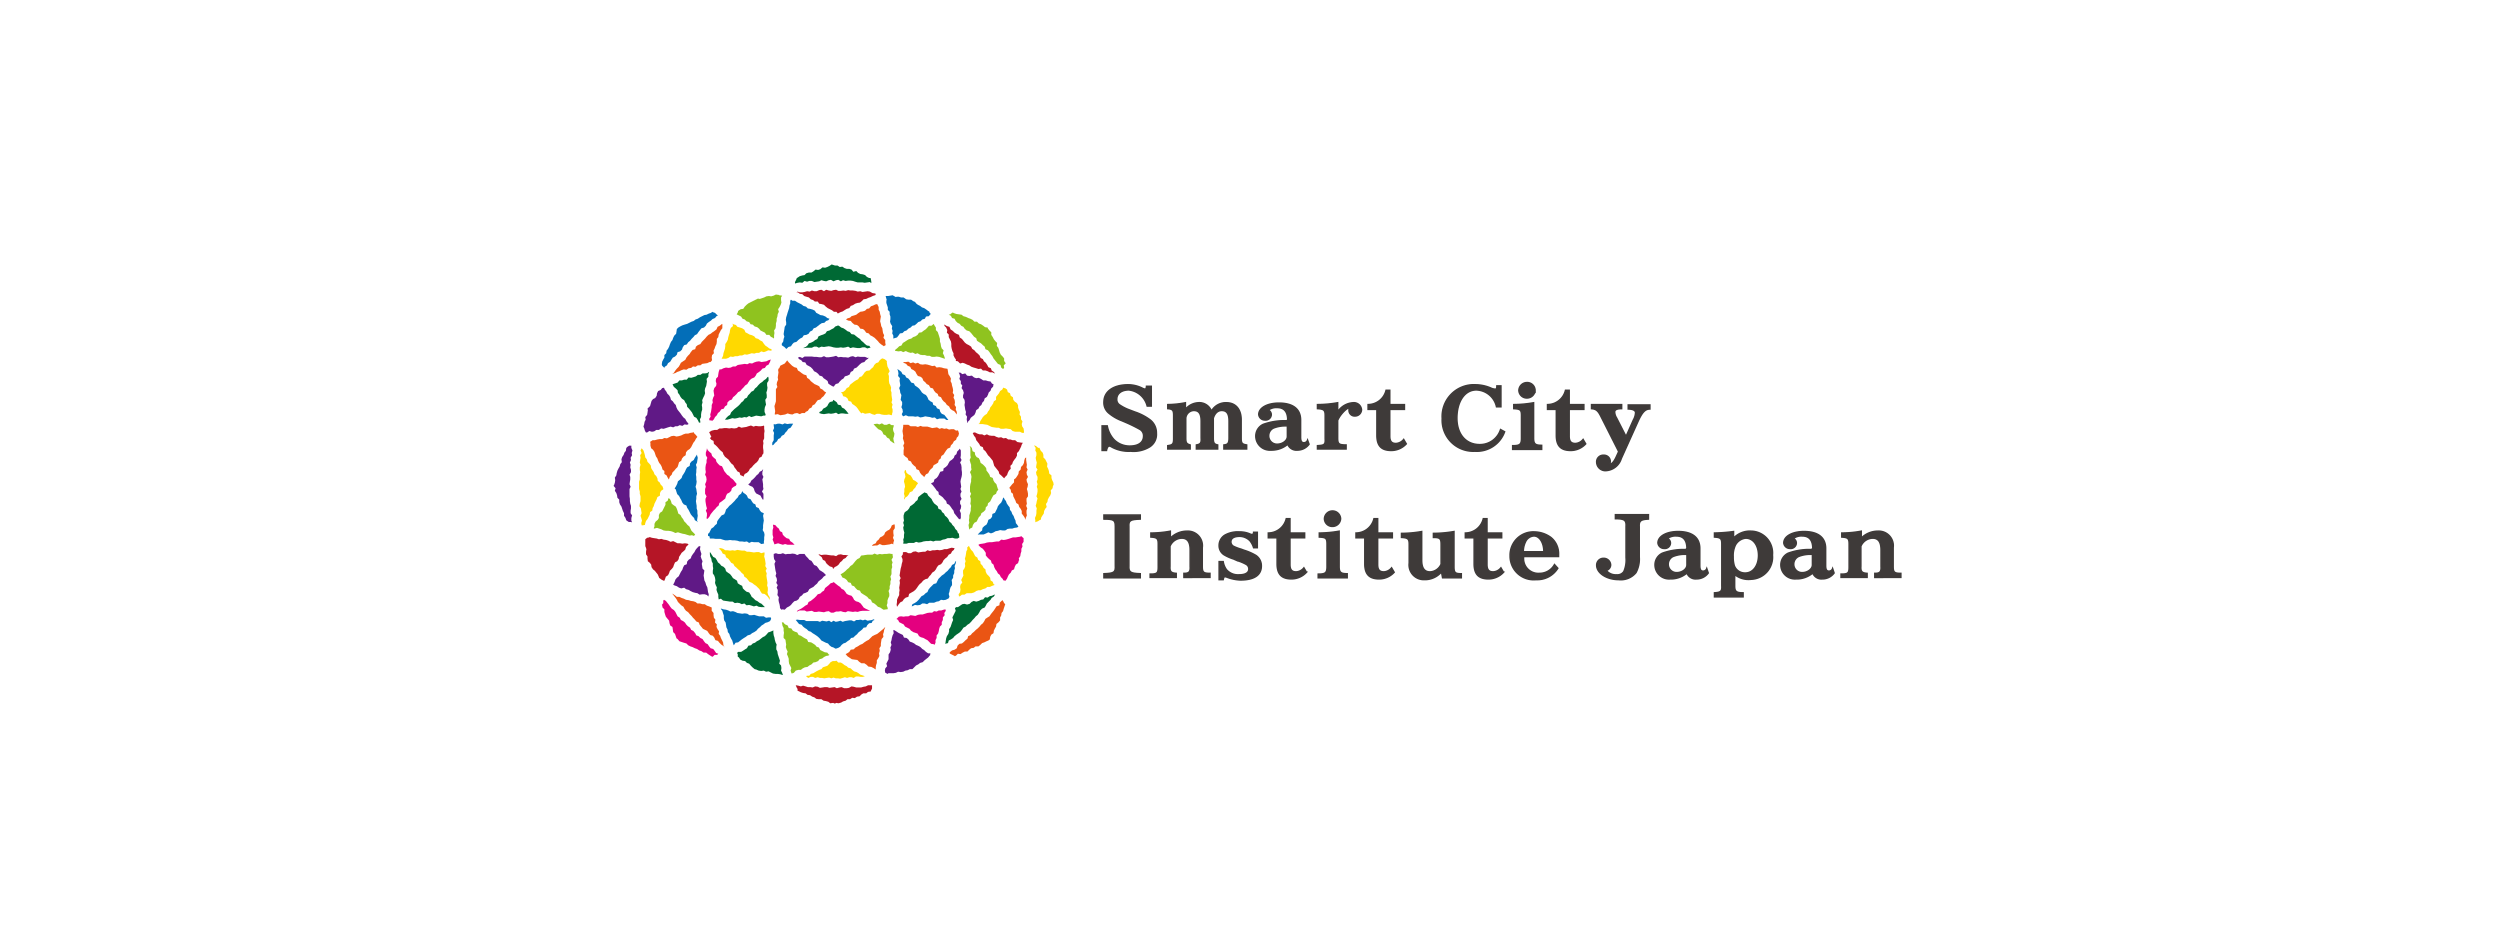 <svg id="レイヤー_1" data-name="レイヤー 1" xmlns="http://www.w3.org/2000/svg" viewBox="0 0 333 126"><defs><style>.cls-1{fill:#ea5514;}.cls-2{fill:#e4007f;}.cls-3{fill:#601986;}.cls-4{fill:#b51526;}.cls-5{fill:#ffd900;}.cls-6{fill:#036eb8;}.cls-7{fill:#006934;}.cls-8{fill:#8fc31f;}.cls-9{fill:#3e3a39;stroke:#3e3a39;stroke-miterlimit:10;stroke-width:0.2px;}</style></defs><polygon class="cls-1" points="131.893 84.829 132.04 84.536 132.333 84.34 132.382 83.998 132.529 83.705 132.675 83.46 132.724 83.118 133.017 82.874 133.213 82.63 133.213 82.239 133.359 81.994 133.408 81.652 133.604 81.408 133.701 81.066 133.799 80.772 133.897 80.479 133.897 80.479 133.75 80.333 133.604 80.039 133.555 79.942 133.408 80.039 133.164 80.284 133.115 80.626 132.724 80.772 132.577 81.017 132.382 81.31 132.186 81.554 131.991 81.799 131.795 82.092 131.551 82.239 131.258 82.434 131.111 82.727 130.916 83.021 130.671 83.216 130.476 83.46 130.232 83.705 129.987 83.9 129.743 84.145 129.498 84.34 129.303 84.584 128.961 84.731 128.863 85.073 128.619 85.269 128.374 85.513 128.13 85.709 127.788 85.757 127.544 86.002 127.446 86.344 127.153 86.539 126.81 86.637 126.566 86.833 126.468 86.979 126.566 87.077 126.859 87.224 127.153 87.37 127.153 87.419 127.348 87.321 127.592 87.077 127.935 87.126 128.228 86.93 128.521 86.784 128.863 86.784 129.107 86.539 129.352 86.344 129.694 86.295 129.938 86.1 130.329 86.1 130.574 85.904 130.818 85.66 131.111 85.562 131.404 85.415 131.649 85.318 131.844 85.171 131.893 84.829"/><polygon class="cls-2" points="94.897 56.043 95.092 55.848 95.239 55.554 95.483 55.31 95.63 55.017 95.874 54.821 96.07 54.528 96.412 54.43 96.559 54.137 96.852 53.942 96.901 53.6 97.145 53.355 97.487 53.209 97.634 52.915 97.878 52.72 98.123 52.475 98.318 52.231 98.611 52.084 98.807 51.84 99.051 51.596 99.247 51.351 99.54 51.156 99.686 50.912 99.882 50.618 100.126 50.423 100.468 50.276 100.664 50.032 100.81 49.739 101.104 49.543 101.348 49.348 101.544 49.103 101.886 49.006 102.081 48.712 102.374 48.566 102.521 48.272 102.57 48.224 102.57 48.175 102.668 47.881 102.374 47.979 102.081 48.126 101.739 48.175 101.446 48.224 101.104 48.126 100.762 48.175 100.468 48.272 100.175 48.419 99.833 48.37 99.54 48.517 99.198 48.468 98.904 48.517 98.562 48.566 98.269 48.615 97.976 48.81 97.634 48.81 97.341 48.957 97.047 49.006 96.705 48.957 96.363 49.054 96.07 49.201 95.826 49.201 95.826 49.25 95.728 49.543 95.679 49.836 95.63 50.178 95.386 50.423 95.337 50.765 95.435 51.107 95.386 51.4 95.141 51.694 95.044 52.036 95.092 52.378 95.141 52.671 94.995 52.964 94.897 53.306 94.946 53.6 94.799 53.942 94.799 54.235 94.75 54.577 94.701 54.87 94.604 55.212 94.653 55.506 94.457 55.799 94.506 55.994 94.653 55.994 94.897 56.043"/><polygon class="cls-1" points="103.694 49.592 103.645 49.934 103.596 50.276 103.645 50.569 103.498 50.912 103.45 51.205 103.547 51.547 103.352 51.84 103.352 52.182 103.352 52.524 103.352 52.818 103.352 53.16 103.352 53.453 103.254 53.795 103.156 54.088 103.205 54.43 103.254 54.772 103.205 55.066 103.205 55.212 103.303 55.212 103.596 55.163 103.938 55.31 104.28 55.261 104.574 55.212 104.916 55.066 105.209 55.163 105.551 55.212 105.844 55.066 106.186 55.017 106.529 55.163 106.822 55.017 107.164 55.017 107.213 55.017 107.31 54.87 107.604 54.724 107.799 54.43 108.092 54.284 108.239 53.991 108.532 53.844 108.728 53.551 108.923 53.306 109.265 53.209 109.461 52.964 109.705 52.769 109.901 52.475 110.047 52.28 109.803 52.133 109.559 51.889 109.265 51.742 109.119 51.449 108.826 51.303 108.483 51.156 108.239 50.96 107.995 50.765 107.799 50.521 107.506 50.325 107.408 49.983 107.066 49.885 106.773 49.69 106.529 49.494 106.284 49.348 106.138 49.006 105.795 48.908 105.502 48.712 105.307 48.517 105.062 48.272 104.867 48.028 104.867 47.979 104.72 48.175 104.525 48.419 104.232 48.566 103.938 48.712 103.792 49.054 103.694 49.103 103.645 49.299 103.694 49.592"/><polygon class="cls-3" points="94.31 78.866 94.262 78.524 94.213 78.231 94.066 77.938 93.968 77.596 93.822 77.303 93.773 76.96 93.724 76.667 93.773 76.325 93.822 75.983 93.577 75.739 93.529 75.397 93.48 75.103 93.577 74.761 93.431 74.419 93.333 74.126 93.431 73.784 93.333 73.491 93.235 73.148 93.284 72.855 93.284 72.757 93.089 72.757 93.089 72.757 93.089 72.757 92.844 73.002 92.649 73.246 92.502 73.539 92.307 73.784 92.111 74.077 92.013 74.37 91.72 74.566 91.525 74.81 91.476 75.152 91.134 75.299 90.987 75.592 90.889 75.885 90.694 76.178 90.547 76.472 90.401 76.765 90.156 76.96 89.961 77.205 89.863 77.498 89.716 77.791 89.668 77.889 89.863 77.987 90.156 78.084 90.45 78.28 90.743 78.378 91.134 78.28 91.378 78.475 91.72 78.573 91.965 78.72 92.258 78.866 92.6 78.964 92.893 79.013 93.186 79.209 93.529 79.16 93.871 79.16 94.164 79.257 94.359 79.453 94.408 79.16 94.31 78.866"/><polygon class="cls-4" points="86.735 75.201 86.784 75.543 86.98 75.836 87.224 76.032 87.42 76.276 87.615 76.521 87.762 76.863 87.81 77.009 87.859 77.009 88.104 77.205 88.397 77.351 88.495 77.351 88.592 77.107 88.69 76.814 88.983 76.618 89.13 76.325 89.228 76.032 89.472 75.787 89.668 75.543 89.765 75.25 89.912 74.908 90.205 74.761 90.401 74.468 90.45 74.175 90.645 73.881 90.792 73.637 91.085 73.393 91.28 73.197 91.378 72.855 91.623 72.611 91.72 72.513 91.574 72.415 91.232 72.366 90.889 72.415 90.596 72.366 90.254 72.366 89.961 72.22 89.668 72.073 89.326 72.171 89.032 72.024 88.739 71.927 88.397 71.878 88.104 71.78 87.762 71.829 87.468 71.731 87.126 71.682 86.833 71.633 86.54 71.536 86.491 71.536 86.491 71.584 86.198 71.633 85.953 71.829 85.953 72.318 85.953 72.757 86.002 72.855 86.1 73.148 86.051 73.491 86.051 73.833 86.247 74.126 86.247 74.419 86.295 74.761 86.54 74.957 86.735 75.201"/><polygon class="cls-5" points="140.153 63.96 140.055 63.667 140.055 63.325 139.762 63.081 139.713 62.739 139.615 62.445 139.468 62.152 139.517 61.761 139.371 61.468 139.224 61.175 138.98 60.93 138.98 60.588 138.882 60.295 138.638 60.051 138.491 59.757 138.491 59.66 138.295 59.66 138.002 59.415 137.758 59.318 137.758 59.366 137.953 59.66 137.904 60.002 138.051 60.295 138.051 60.637 137.953 60.979 138.002 61.272 138.1 61.615 138.051 61.908 138.002 62.25 138.198 62.543 138.002 62.885 138.051 63.227 138.198 63.521 138.198 63.863 138.1 64.156 138.198 64.498 138.1 64.84 138.198 65.133 138.198 65.475 138.149 65.769 138.051 66.111 138.198 66.404 138.1 66.746 138.051 67.039 137.953 67.381 138.1 67.724 138.051 68.017 138.051 68.359 138.002 68.652 137.856 68.994 137.904 69.287 137.904 69.581 137.953 69.532 138.247 69.434 138.54 69.239 138.638 69.239 138.686 68.945 138.833 68.701 139.029 68.408 139.077 68.066 139.224 67.772 139.419 67.528 139.322 67.137 139.517 66.844 139.566 66.551 139.713 66.257 139.908 65.964 140.006 65.671 139.957 65.329 140.201 65.036 140.25 64.742 140.348 64.547 140.299 64.254 140.153 63.96"/><polygon class="cls-6" points="92.893 68.994 92.942 68.701 92.893 68.359 92.893 68.017 92.795 67.724 92.795 67.381 92.747 67.088 92.698 66.746 92.747 66.453 92.747 66.111 92.844 65.769 92.795 65.475 92.747 65.133 92.649 64.84 92.747 64.498 92.795 64.156 92.747 63.863 92.747 63.521 92.698 63.227 92.747 62.885 92.747 62.592 92.795 62.25 92.698 61.908 92.844 61.615 92.893 61.272 92.942 60.979 92.844 60.637 92.844 60.539 92.747 60.686 92.551 60.979 92.404 61.272 92.111 61.468 91.916 61.712 91.867 62.054 91.525 62.25 91.378 62.494 91.232 62.836 91.085 63.081 90.889 63.374 90.792 63.667 90.547 63.912 90.303 64.107 90.205 64.449 90.059 64.742 89.912 64.987 89.863 65.084 90.01 65.182 90.107 65.524 90.205 65.818 90.45 66.062 90.596 66.355 90.743 66.6 90.889 66.942 91.085 67.186 91.427 67.333 91.525 67.626 91.72 67.919 91.867 68.212 92.013 68.506 92.209 68.75 92.453 68.994 92.551 69.287 92.893 69.483 92.991 69.581 92.844 69.336 92.893 68.994"/><polygon class="cls-4" points="94.799 57.363 94.457 57.558 94.75 58.194 94.555 58.34 94.75 58.584 95.044 58.731 95.092 59.122 95.337 59.318 95.581 59.562 95.777 59.806 96.021 60.051 96.265 60.246 96.363 60.539 96.559 60.833 96.803 61.028 97.047 61.224 97.243 61.517 97.438 61.761 97.683 61.957 97.829 62.25 98.025 62.494 98.22 62.787 98.513 62.934 98.611 63.276 98.953 63.423 99.002 63.521 99.051 63.423 99.198 63.13 99.491 62.983 99.735 62.739 99.882 62.445 100.126 62.25 100.322 62.006 100.566 61.761 100.81 61.566 101.006 61.321 101.153 60.979 101.446 60.833 101.592 60.491 101.641 60.491 101.69 60.344 101.69 60.002 101.641 59.66 101.641 59.366 101.69 59.024 101.641 58.731 101.788 58.389 101.788 58.096 101.788 57.754 101.837 57.412 101.788 57.118 101.788 56.776 101.739 56.678 101.641 56.727 101.348 56.776 101.006 56.776 100.664 56.727 100.371 56.825 100.029 56.678 99.686 56.776 99.393 56.874 99.051 56.923 98.758 56.972 98.416 56.825 98.123 57.021 97.78 57.069 97.438 57.021 97.145 57.069 96.803 57.021 96.461 57.021 96.168 57.069 95.826 57.069 95.532 57.265 95.483 57.265 95.19 57.265 94.799 57.363"/><polygon class="cls-7" points="96.901 55.897 97.243 55.799 97.536 55.701 97.878 55.75 98.171 55.701 98.513 55.603 98.807 55.652 99.149 55.554 99.442 55.603 99.784 55.408 100.077 55.554 100.419 55.457 100.713 55.359 101.055 55.408 101.397 55.457 101.69 55.359 101.935 55.359 101.983 55.212 101.837 54.87 101.837 54.528 101.886 54.235 102.032 53.893 101.983 53.6 101.935 53.257 102.13 52.964 102.13 52.622 102.081 52.28 102.179 51.987 102.228 51.645 102.179 51.351 102.179 51.009 102.374 50.716 102.374 50.374 102.326 50.178 102.228 50.227 102.032 50.472 101.739 50.667 101.544 50.863 101.25 51.058 101.006 51.303 100.81 51.547 100.566 51.742 100.371 52.036 100.077 52.182 99.882 52.427 99.638 52.671 99.491 52.964 99.198 53.111 99.002 53.404 98.758 53.6 98.562 53.844 98.318 54.088 98.074 54.284 97.829 54.479 97.585 54.724 97.389 54.919 97.243 55.261 96.998 55.408 96.754 55.652 96.559 55.897 96.607 55.897 96.901 55.897"/><polygon class="cls-7" points="101.446 80.43 101.153 80.284 100.908 80.088 100.615 79.942 100.371 79.697 100.126 79.502 99.98 79.209 99.784 78.915 99.442 78.818 99.198 78.622 98.953 78.378 98.856 78.036 98.562 77.889 98.269 77.694 98.171 77.351 97.878 77.156 97.634 77.009 97.438 76.716 97.243 76.472 96.95 76.276 96.705 76.081 96.607 75.739 96.363 75.494 96.07 75.348 95.874 75.103 95.63 74.908 95.483 74.615 95.288 74.321 94.995 74.175 94.799 73.881 94.653 73.637 94.555 73.539 94.555 73.833 94.604 74.126 94.75 74.419 94.799 74.761 94.946 75.054 94.946 75.397 94.995 75.69 94.946 76.032 94.946 76.374 95.141 76.667 95.239 76.96 95.288 77.303 95.239 77.645 95.337 77.938 95.483 78.231 95.435 78.573 95.532 78.866 95.679 79.209 95.679 79.502 95.728 79.844 96.021 79.746 96.314 79.991 96.607 80.039 96.95 80.088 97.243 80.137 97.585 80.137 97.878 80.333 98.22 80.284 98.513 80.333 98.807 80.479 99.149 80.381 99.442 80.626 99.784 80.577 100.126 80.675 100.419 80.772 100.762 80.675 101.055 80.821 101.397 80.87 101.69 80.87 101.886 80.87 101.69 80.675 101.446 80.43"/><polygon class="cls-5" points="135.461 53.697 135.168 53.502 134.972 53.257 134.923 52.915 134.63 52.72 134.532 52.378 134.239 52.231 134.141 51.889 133.946 51.742 133.653 51.645 133.653 51.596 133.653 51.596 133.506 51.889 133.213 52.084 133.066 52.378 132.871 52.622 132.675 52.866 132.675 53.257 132.382 53.453 132.284 53.746 132.089 54.039 131.893 54.284 131.795 54.577 131.6 54.821 131.453 55.115 131.16 55.31 130.916 55.554 130.769 55.799 130.574 56.092 130.476 56.385 130.329 56.483 130.525 56.483 130.867 56.483 131.16 56.532 131.502 56.581 131.795 56.727 132.089 56.874 132.382 56.923 132.724 56.972 133.017 56.972 133.31 57.118 133.653 57.118 133.995 57.069 134.288 57.118 134.63 57.167 134.874 57.412 135.216 57.509 135.51 57.509 135.852 57.509 136.145 57.656 136.389 57.656 136.389 57.412 136.341 57.069 136.145 56.776 136.096 56.483 136.194 56.141 135.998 55.848 135.998 55.506 135.803 55.212 135.852 54.87 135.705 54.577 135.607 54.284 135.607 54.039 135.607 53.991 135.461 53.697"/><polygon class="cls-1" points="136.438 61.321 136.389 61.663 136.243 61.957 135.998 62.201 135.95 62.543 135.705 62.787 135.656 63.13 135.51 63.374 135.314 63.667 135.07 63.863 135.07 64.254 134.826 64.498 134.63 64.742 134.435 64.987 134.435 64.987 134.63 65.231 134.679 65.573 134.923 65.769 134.972 66.111 135.119 66.404 135.265 66.697 135.363 66.991 135.656 67.186 135.754 67.528 135.95 67.772 136.096 68.066 136.096 68.408 136.292 68.652 136.487 68.945 136.585 69.239 136.634 68.994 136.78 68.652 136.732 68.359 136.732 68.017 136.829 67.724 136.683 67.381 136.78 67.088 136.732 66.746 136.732 66.404 136.927 66.111 136.927 65.769 136.878 65.475 136.78 65.133 136.878 64.84 136.927 64.498 136.78 64.156 136.732 63.863 136.927 63.521 136.78 63.227 136.732 62.885 136.878 62.543 136.732 62.25 136.78 61.908 136.732 61.615 136.683 61.272 136.683 60.93 136.683 60.93 136.536 61.028 136.438 61.321"/><polygon class="cls-7" points="132.138 79.355 131.844 79.404 131.551 79.6 131.209 79.551 130.965 79.844 130.671 79.893 130.378 80.039 130.036 80.137 129.694 80.039 129.401 80.186 129.156 80.43 128.814 80.528 128.472 80.43 128.179 80.479 127.886 80.675 127.592 80.87 127.348 80.87 127.201 81.017 127.299 81.359 127.153 81.652 127.006 81.945 126.859 82.239 126.957 82.581 126.81 82.923 126.713 83.216 126.615 83.509 126.419 83.803 126.419 84.096 126.322 84.438 126.126 84.731 126.029 85.024 125.98 85.318 125.931 85.66 125.882 85.757 125.882 85.757 126.273 85.66 126.371 85.318 126.664 85.171 126.957 84.975 127.153 84.731 127.397 84.536 127.69 84.34 127.935 84.145 128.13 83.9 128.326 83.607 128.619 83.46 128.863 83.216 129.107 83.069 129.352 82.825 129.547 82.581 129.792 82.336 129.987 82.092 130.232 81.897 130.427 81.603 130.574 81.31 130.818 81.066 131.16 80.919 131.307 80.675 131.453 80.381 131.698 80.137 131.942 79.893 132.089 79.648 132.382 79.453 132.529 79.209 132.431 79.209 132.138 79.355"/><polygon class="cls-4" points="126.762 72.953 126.419 73.051 126.126 73.148 125.784 73.148 125.491 73.246 125.149 73.295 124.856 73.246 124.513 73.295 124.22 73.295 123.878 73.393 123.536 73.295 123.243 73.491 122.95 73.491 122.607 73.539 122.314 73.588 121.972 73.442 121.63 73.491 121.337 73.686 120.995 73.686 120.701 73.539 120.359 73.539 120.262 73.588 120.262 73.833 120.066 74.126 120.213 74.468 120.213 74.761 120.115 75.103 120.066 75.397 119.968 75.739 119.919 76.032 119.871 76.374 119.822 76.667 119.968 77.009 119.822 77.303 119.871 77.645 119.822 77.987 119.773 78.28 119.822 78.622 119.773 78.915 119.773 79.257 119.626 79.551 119.48 79.893 119.48 80.186 119.431 80.528 119.48 80.821 119.529 80.772 119.724 80.479 119.919 80.235 120.213 80.088 120.408 79.795 120.653 79.6 120.995 79.502 121.092 79.111 121.337 78.964 121.679 78.769 121.923 78.573 122.119 78.329 122.314 78.036 122.51 77.791 122.754 77.596 122.95 77.351 123.243 77.156 123.585 77.058 123.78 76.765 123.976 76.569 124.171 76.276 124.465 76.081 124.66 75.836 124.807 75.543 125.002 75.299 125.344 75.152 125.54 74.908 125.686 74.615 125.931 74.37 126.175 74.175 126.371 73.881 126.664 73.735 126.81 73.442 127.055 73.246 127.153 73.002 127.055 73.002 126.762 72.953"/><polygon class="cls-3" points="127.495 60.148 127.397 60.491 127.153 60.686 127.055 60.979 126.81 61.224 126.517 61.419 126.371 61.663 126.224 61.957 125.98 62.201 125.686 62.397 125.638 62.739 125.247 62.836 125.1 63.13 124.953 63.423 124.758 63.667 124.465 63.863 124.367 64.205 124.074 64.351 124.025 64.449 124.171 64.547 124.367 64.791 124.562 65.036 124.758 65.329 125.002 65.524 125.051 65.866 125.344 66.062 125.589 66.257 125.784 66.502 126.029 66.746 126.126 67.088 126.419 67.235 126.615 67.479 126.81 67.772 127.006 68.017 127.104 68.359 127.299 68.603 127.495 68.848 127.69 69.092 127.886 69.19 127.983 68.994 127.983 68.701 127.983 68.359 127.837 68.017 127.983 67.724 128.032 67.381 127.886 67.088 127.886 66.746 128.081 66.453 127.935 66.111 127.935 65.769 128.081 65.475 127.935 65.133 128.032 64.84 127.983 64.498 127.935 64.156 127.983 63.863 128.081 63.521 128.13 63.227 128.13 62.885 128.081 62.543 128.081 62.25 128.032 61.908 127.886 61.615 128.081 61.272 127.935 60.979 127.983 60.637 127.983 60.295 127.983 60.002 127.837 59.757 127.739 59.904 127.495 60.148"/><polygon class="cls-3" points="104.525 81.212 104.574 81.163 104.818 80.919 105.111 80.772 105.356 80.577 105.551 80.333 105.795 80.088 106.138 79.991 106.382 79.795 106.529 79.502 106.822 79.306 107.017 79.062 107.31 78.964 107.604 78.818 107.799 78.475 108.044 78.329 108.337 78.182 108.581 77.938 108.826 77.742 109.021 77.449 109.265 77.254 109.51 77.058 109.705 76.814 109.998 76.618 109.998 76.569 109.95 76.521 109.705 76.276 109.412 76.081 109.168 75.934 108.972 75.641 108.777 75.397 108.435 75.25 108.288 75.006 108.092 74.712 107.799 74.566 107.604 74.321 107.359 74.077 107.164 73.784 107.164 73.784 107.164 73.784 106.871 73.784 106.529 73.784 106.186 73.93 105.893 73.784 105.551 73.735 105.258 73.784 104.916 73.784 104.623 73.833 104.28 73.686 103.987 73.784 103.645 73.784 103.352 73.686 103.059 73.784 103.059 73.833 103.059 74.126 103.107 74.468 103.303 74.761 103.156 75.103 103.205 75.397 103.254 75.739 103.303 76.032 103.401 76.374 103.303 76.716 103.45 77.009 103.498 77.303 103.401 77.645 103.596 77.938 103.45 78.28 103.596 78.573 103.596 78.915 103.547 79.257 103.743 79.551 103.694 79.893 103.743 80.186 103.841 80.528 103.889 80.821 103.889 80.968 103.987 81.115 104.085 81.212 104.232 81.163 104.525 81.212"/><polygon class="cls-8" points="87.517 70.314 87.81 70.412 88.104 70.509 88.397 70.656 88.739 70.705 89.032 70.705 89.374 70.754 89.668 70.851 89.961 70.998 90.303 70.9 90.596 70.998 90.938 71.096 91.232 71.145 91.525 71.242 91.867 71.34 92.16 71.291 92.453 71.389 92.502 71.291 92.6 71.194 92.551 71.145 92.356 70.949 92.111 70.705 91.965 70.412 91.818 70.118 91.574 69.923 91.378 69.678 91.134 69.434 90.987 69.141 90.792 68.897 90.645 68.603 90.352 68.408 90.254 68.066 90.156 67.772 90.01 67.479 89.716 67.284 89.472 67.088 89.374 66.746 89.228 66.453 89.032 66.355 89.032 66.355 88.935 66.697 88.641 66.893 88.641 67.235 88.495 67.528 88.348 67.821 88.201 68.115 87.908 68.31 87.762 68.603 87.762 68.994 87.615 69.239 87.322 69.483 87.175 69.776 87.175 70.118 87.077 70.363 87.126 70.412 87.517 70.314"/><polygon class="cls-1" points="96.363 85.953 96.314 85.562 96.168 85.269 96.021 84.975 95.923 84.682 95.728 84.438 95.777 84.096 95.581 83.803 95.435 83.509 95.483 83.167 95.239 82.923 95.288 82.532 95.092 82.287 95.044 81.945 95.044 81.652 94.799 81.359 94.799 81.017 94.799 80.919 94.457 80.772 94.164 80.675 93.871 80.479 93.577 80.479 93.235 80.381 92.893 80.381 92.649 80.186 92.356 80.088 92.013 80.039 91.72 79.942 91.378 79.893 91.085 79.746 90.792 79.648 90.498 79.502 90.156 79.502 89.912 79.306 89.619 79.111 89.472 79.062 89.57 79.111 89.765 79.355 89.961 79.6 90.156 79.893 90.303 80.186 90.547 80.43 90.743 80.626 91.036 80.821 91.183 81.115 91.378 81.359 91.671 81.554 91.867 81.799 92.111 82.043 92.307 82.287 92.551 82.532 92.747 82.776 93.089 82.923 93.186 83.216 93.431 83.509 93.626 83.754 93.919 83.9 94.213 84.047 94.408 84.34 94.604 84.584 94.946 84.682 95.141 84.927 95.288 85.269 95.63 85.366 95.826 85.611 96.07 85.855 96.363 86.051 96.559 86.197 96.51 86.197 96.363 85.953"/><polygon class="cls-4" points="135.803 58.927 135.51 58.878 135.216 58.633 134.874 58.633 134.581 58.536 134.288 58.536 133.995 58.34 133.653 58.389 133.359 58.242 133.017 58.291 132.724 58.194 132.431 58.047 132.089 58.047 131.747 57.998 131.453 57.851 131.111 57.998 130.818 57.851 130.476 57.851 130.183 57.754 129.889 57.607 129.694 57.607 129.596 57.705 129.547 57.754 129.596 57.754 129.743 58.047 129.938 58.291 130.036 58.633 130.232 58.878 130.427 59.122 130.574 59.415 130.916 59.562 131.013 59.904 131.258 60.1 131.453 60.393 131.6 60.637 131.844 60.881 132.04 61.126 132.235 61.37 132.333 61.712 132.431 62.054 132.626 62.299 132.822 62.543 133.017 62.787 133.115 63.13 133.359 63.325 133.604 63.569 133.75 63.716 133.897 63.521 134.141 63.276 134.239 62.983 134.386 62.69 134.63 62.445 134.581 62.054 134.826 61.81 134.923 61.517 135.119 61.224 135.314 60.979 135.461 60.686 135.461 60.344 135.705 60.1 135.852 59.806 135.998 59.513 136.096 59.22 136.243 58.975 136.145 58.975 135.803 58.927"/><polygon class="cls-5" points="86.051 69.385 86.247 69.141 86.393 68.848 86.54 68.554 86.589 68.212 86.882 68.017 86.931 67.675 87.077 67.43 87.175 67.088 87.322 66.795 87.468 66.502 87.566 66.209 87.908 66.013 87.908 65.671 88.055 65.378 88.348 65.182 88.348 65.084 88.25 64.791 88.006 64.547 87.859 64.254 87.615 64.058 87.566 63.716 87.42 63.423 87.175 63.178 87.077 62.885 86.882 62.592 86.735 62.348 86.686 62.006 86.491 61.761 86.247 61.517 86.149 61.175 85.953 60.93 85.904 60.637 85.807 60.295 85.709 60.002 85.513 59.757 85.465 59.709 85.465 59.709 85.318 60.002 85.465 60.344 85.269 60.637 85.318 60.979 85.269 61.272 85.22 61.615 85.318 61.908 85.22 62.25 85.22 62.592 85.269 62.885 85.22 63.227 85.22 63.521 85.22 63.863 85.123 64.156 85.123 64.498 85.123 64.84 85.123 65.133 85.22 65.475 85.22 65.769 85.318 66.111 85.318 66.453 85.318 66.746 85.22 67.088 85.171 67.43 85.367 67.724 85.416 68.066 85.465 68.359 85.318 68.701 85.416 68.994 85.513 69.336 85.416 69.678 85.465 69.972 85.611 69.972 85.904 69.923 85.953 69.678 86.051 69.385"/><polygon class="cls-1" points="86.638 59.366 86.735 59.709 86.98 59.904 87.175 60.197 87.273 60.491 87.371 60.784 87.566 61.077 87.664 61.37 87.81 61.663 88.006 61.908 88.153 62.201 88.25 62.543 88.495 62.739 88.495 63.13 88.788 63.325 88.935 63.618 89.081 63.863 89.13 63.765 89.228 63.472 89.472 63.227 89.57 62.934 89.814 62.69 90.01 62.445 90.254 62.201 90.352 61.908 90.45 61.566 90.743 61.37 90.841 61.077 91.036 60.833 91.329 60.637 91.378 60.246 91.574 60.002 91.867 59.806 92.062 59.562 92.209 59.269 92.356 58.975 92.551 58.731 92.698 58.438 92.893 58.194 92.893 58.194 92.698 57.949 92.453 57.705 92.404 57.558 92.307 57.607 91.965 57.656 91.671 57.754 91.329 57.754 91.036 57.851 90.743 57.998 90.401 58.096 90.107 58.145 89.765 58.047 89.423 58.096 89.13 58.242 88.837 58.389 88.495 58.34 88.201 58.487 87.859 58.487 87.566 58.536 87.224 58.633 86.931 58.633 86.638 58.829 86.589 58.829 86.638 59.024 86.638 59.366"/><polygon class="cls-5" points="114.886 89.96 114.592 89.863 114.348 89.667 114.104 89.521 113.762 89.423 113.517 89.227 113.322 89.032 112.98 88.934 112.784 88.739 112.491 88.592 112.247 88.397 112.002 88.25 111.66 88.25 111.416 88.006 111.367 88.006 111.269 88.054 110.927 88.054 110.634 88.201 110.438 88.445 110.194 88.69 109.901 88.787 109.607 88.885 109.412 89.13 109.119 89.227 108.826 89.374 108.581 89.521 108.337 89.667 107.995 89.765 107.799 90.009 107.457 90.009 107.359 90.107 107.408 90.107 107.653 90.303 107.995 90.156 108.288 90.156 108.581 90.303 108.923 90.205 109.216 90.303 109.51 90.303 109.803 90.351 110.096 90.303 110.438 90.254 110.732 90.351 111.025 90.254 111.318 90.351 111.611 90.351 111.904 90.4 112.247 90.303 112.54 90.205 112.833 90.303 113.126 90.205 113.42 90.205 113.713 90.303 114.006 90.107 114.348 90.107 114.641 90.156 114.935 90.156 115.228 90.058 115.179 90.058 114.886 89.96"/><polygon class="cls-1" points="117.623 83.803 117.378 83.998 117.085 84.242 116.841 84.438 116.498 84.584 116.205 84.731 115.961 84.975 115.716 85.22 115.423 85.366 115.13 85.562 114.886 85.757 114.544 85.904 114.25 86.1 113.957 86.246 113.713 86.491 113.322 86.539 113.126 86.833 112.833 87.028 112.638 87.126 112.638 87.126 112.882 87.419 113.175 87.615 113.468 87.81 113.81 87.859 114.201 87.908 114.446 88.152 114.739 88.348 115.13 88.348 115.423 88.543 115.668 88.787 116.059 88.836 116.352 88.983 116.645 89.178 116.645 89.178 116.645 88.885 116.694 88.592 116.792 88.299 116.792 87.957 116.987 87.663 117.134 87.37 117.085 87.028 117.183 86.686 117.134 86.344 117.329 86.051 117.329 85.757 117.378 85.415 117.427 85.122 117.671 84.829 117.623 84.487 117.72 84.194 117.769 83.9 117.916 83.558 117.916 83.558 117.867 83.558 117.623 83.803"/><polygon class="cls-5" points="128.814 72.953 128.863 73.148 128.716 73.442 128.668 73.784 128.619 74.077 128.521 74.419 128.619 74.761 128.521 75.054 128.57 75.397 128.472 75.69 128.277 75.983 128.277 76.325 128.326 76.667 128.179 76.96 128.032 77.254 128.179 77.596 127.935 77.889 127.886 78.182 127.935 78.524 127.886 78.866 127.69 79.16 127.739 79.453 127.886 79.404 128.13 79.209 128.472 79.209 128.765 79.013 129.107 79.013 129.401 79.013 129.743 78.915 130.036 78.72 130.329 78.622 130.623 78.622 130.916 78.475 131.258 78.378 131.502 78.182 131.844 78.182 132.138 78.036 132.431 77.938 132.48 77.889 132.333 77.791 132.235 77.498 131.942 77.303 131.893 76.96 131.698 76.716 131.453 76.472 131.307 76.178 131.258 75.836 131.013 75.641 130.867 75.348 130.623 75.103 130.574 74.761 130.28 74.566 130.183 74.272 129.889 74.077 129.743 73.784 129.596 73.491 129.352 73.246 129.205 73.002 129.059 72.709 129.059 72.709 128.912 72.855 128.814 72.953"/><polygon class="cls-2" points="125.393 81.31 125.051 81.31 124.758 81.457 124.416 81.408 124.171 81.603 123.829 81.603 123.487 81.652 123.194 81.75 122.901 81.848 122.559 81.848 122.265 81.897 121.923 82.043 121.63 81.994 121.288 81.945 120.995 82.092 120.653 82.092 120.359 82.141 120.017 82.092 119.724 82.141 119.675 82.19 119.431 82.434 119.382 82.434 119.626 82.581 119.773 82.874 120.066 83.021 120.359 83.167 120.555 83.46 120.848 83.607 121.141 83.754 121.337 83.998 121.63 84.194 121.923 84.291 122.216 84.389 122.412 84.731 122.656 84.878 122.998 84.975 123.243 85.122 123.536 85.269 123.78 85.513 124.025 85.757 124.367 85.806 124.465 85.904 124.465 85.904 124.611 85.611 124.611 85.269 124.758 84.975 124.758 84.633 124.953 84.389 125.051 84.047 125.1 83.754 125.198 83.46 125.442 83.216 125.442 82.874 125.589 82.581 125.589 82.239 125.833 81.945 125.784 81.652 125.98 81.359 125.931 81.163 125.686 81.212 125.393 81.31"/><polygon class="cls-6" points="116.352 82.483 116.156 82.581 115.863 82.63 115.57 82.678 115.228 82.532 114.935 82.63 114.641 82.532 114.348 82.581 114.055 82.581 113.762 82.776 113.42 82.63 113.126 82.63 112.833 82.678 112.54 82.727 112.247 82.825 111.953 82.678 111.611 82.776 111.318 82.825 111.025 82.678 110.732 82.874 110.438 82.678 110.096 82.776 109.803 82.727 109.51 82.678 109.216 82.825 108.923 82.727 108.63 82.727 108.288 82.727 107.995 82.727 107.701 82.727 107.408 82.727 107.115 82.581 106.822 82.581 106.529 82.581 106.186 82.532 105.991 82.581 106.04 82.63 106.235 82.874 106.431 83.118 106.773 83.216 106.968 83.46 107.213 83.656 107.457 83.803 107.701 84.047 107.995 84.145 108.239 84.34 108.483 84.487 108.777 84.682 109.021 84.878 109.216 85.073 109.412 85.318 109.705 85.464 109.998 85.611 110.292 85.709 110.487 85.953 110.732 86.148 111.025 86.246 111.269 86.393 111.367 86.393 111.66 86.295 111.904 86.148 112.1 85.904 112.344 85.709 112.638 85.611 112.882 85.415 113.175 85.22 113.371 84.975 113.664 84.927 113.908 84.682 114.153 84.487 114.348 84.242 114.592 84.047 114.837 83.851 115.032 83.607 115.374 83.558 115.521 83.265 115.765 83.021 116.107 82.972 116.254 82.678 116.498 82.581 116.352 82.483"/><polygon class="cls-6" points="133.506 66.648 133.359 66.942 133.115 67.186 132.919 67.43 132.822 67.724 132.675 68.017 132.529 68.31 132.186 68.457 132.138 68.848 131.942 69.092 131.649 69.239 131.551 69.581 131.404 69.874 131.111 70.069 130.867 70.314 130.818 70.656 130.574 70.851 130.329 71.096 130.232 71.242 130.378 71.194 130.72 71.194 131.013 71.194 131.356 71.047 131.649 70.9 131.991 71.047 132.284 70.949 132.626 70.754 132.919 70.705 133.213 70.607 133.555 70.656 133.897 70.656 134.19 70.46 134.483 70.412 134.826 70.412 135.119 70.314 135.461 70.265 135.656 70.167 135.51 69.923 135.314 69.678 135.265 69.336 135.119 69.043 135.021 68.75 134.826 68.457 134.728 68.163 134.532 67.919 134.483 67.577 134.288 67.333 134.092 67.039 133.995 66.746 133.799 66.502 133.701 66.257 133.604 66.355 133.506 66.648"/><polygon class="cls-1" points="89.961 49.69 90.205 49.543 90.498 49.445 90.792 49.299 91.085 49.201 91.427 49.25 91.72 49.054 92.062 49.006 92.307 48.81 92.649 48.859 92.942 48.663 93.284 48.663 93.529 48.468 93.871 48.419 94.213 48.37 94.506 48.224 94.653 48.224 94.848 47.979 94.799 47.637 94.848 47.295 95.092 47.051 95.044 46.709 95.19 46.415 95.288 46.122 95.435 45.829 95.483 45.487 95.483 45.145 95.679 44.9 95.728 44.558 95.874 44.265 96.021 43.972 96.216 43.727 96.216 43.385 96.216 43.141 96.119 43.19 95.874 43.385 95.581 43.532 95.435 43.874 95.19 44.069 94.897 44.265 94.653 44.46 94.359 44.607 94.115 44.851 93.919 45.096 93.675 45.34 93.48 45.536 93.284 45.829 92.942 45.975 92.698 46.171 92.6 46.513 92.258 46.611 92.013 46.904 91.867 47.148 91.623 47.393 91.427 47.637 91.28 47.93 90.987 48.126 90.694 48.321 90.547 48.615 90.401 48.859 90.156 49.103 89.961 49.348 89.765 49.641 89.521 49.836 89.619 49.787 89.961 49.69"/><polygon class="cls-8" points="105.991 89.325 106.333 89.227 106.675 89.227 106.919 89.032 107.213 88.885 107.555 88.836 107.799 88.641 108.092 88.494 108.337 88.25 108.63 88.201 108.972 88.054 109.168 87.81 109.51 87.712 109.754 87.517 110.047 87.37 110.341 87.321 110.487 87.224 110.389 87.175 110.194 86.93 109.852 86.881 109.559 86.735 109.265 86.588 109.07 86.246 108.777 86.148 108.581 85.904 108.288 85.709 108.044 85.562 107.653 85.513 107.506 85.171 107.213 85.024 106.968 84.878 106.675 84.682 106.382 84.584 106.186 84.242 105.893 84.145 105.6 83.998 105.404 83.705 105.062 83.656 104.916 83.314 104.574 83.167 104.378 82.972 104.329 82.874 104.134 82.923 104.134 82.923 104.183 83.069 104.232 83.363 104.378 83.656 104.378 83.998 104.427 84.291 104.378 84.633 104.378 84.975 104.623 85.22 104.671 85.562 104.72 85.855 104.671 86.197 104.769 86.491 104.916 86.784 104.818 87.126 104.965 87.468 105.062 87.761 105.062 88.054 105.111 88.397 105.258 88.69 105.404 88.983 105.307 89.325 105.404 89.618 105.453 89.716 105.747 89.618 105.991 89.325"/><polygon class="cls-6" points="102.668 82.239 102.374 82.239 102.032 82.287 101.739 82.092 101.397 82.092 101.104 82.092 100.762 81.994 100.468 81.897 100.126 81.945 99.833 81.945 99.54 81.75 99.198 81.701 98.856 81.75 98.562 81.701 98.22 81.652 97.927 81.506 97.634 81.408 97.292 81.457 96.998 81.31 96.705 81.212 96.363 81.163 96.07 81.066 96.021 81.066 96.021 81.115 96.216 81.359 96.314 81.701 96.412 81.994 96.412 82.336 96.461 82.63 96.656 82.923 96.705 83.216 96.754 83.558 96.901 83.851 96.95 84.194 97.145 84.438 97.243 84.78 97.389 85.073 97.536 85.318 97.634 85.66 97.732 85.953 97.78 85.904 97.976 85.611 98.318 85.562 98.562 85.366 98.807 85.171 99.1 84.975 99.344 84.829 99.589 84.633 99.931 84.536 100.175 84.34 100.468 84.194 100.762 83.998 100.957 83.754 101.201 83.558 101.446 83.314 101.69 83.167 101.935 82.972 102.277 82.874 102.57 82.727 102.716 82.434 102.716 82.434 102.668 82.239"/><polygon class="cls-8" points="129.254 60.002 129.254 60.295 129.254 60.637 129.303 60.93 129.156 61.272 129.254 61.615 129.352 61.908 129.352 62.25 129.401 62.543 129.205 62.885 129.352 63.227 129.401 63.521 129.352 63.863 129.352 64.156 129.254 64.498 129.205 64.84 129.205 65.133 129.205 65.475 129.352 65.769 129.205 66.111 129.303 66.404 129.303 66.746 129.254 67.088 129.352 67.381 129.303 67.724 129.303 68.017 129.205 68.359 129.107 68.652 129.107 68.994 129.059 69.287 129.107 69.63 129.01 69.923 129.059 70.265 129.107 70.558 129.205 70.412 129.498 70.265 129.596 69.923 129.792 69.63 130.085 69.483 130.232 69.19 130.378 68.897 130.623 68.652 130.72 68.359 131.013 68.163 131.258 67.919 131.307 67.577 131.551 67.333 131.6 67.039 131.893 66.795 132.04 66.502 132.186 66.209 132.333 65.964 132.675 65.769 132.773 65.475 132.968 65.231 132.968 65.182 132.919 65.133 132.822 64.84 132.724 64.498 132.48 64.254 132.333 64.009 132.235 63.667 131.893 63.521 131.795 63.227 131.6 62.934 131.404 62.69 131.356 62.348 131.16 62.103 130.916 61.859 130.623 61.663 130.525 61.321 130.378 61.028 130.085 60.881 129.889 60.588 129.841 60.246 129.547 60.1 129.45 59.66 129.254 59.464 129.156 59.415 129.254 59.66 129.254 60.002"/><polygon class="cls-3" points="131.942 50.814 131.6 50.765 131.307 50.667 130.965 50.667 130.671 50.472 130.378 50.325 130.036 50.374 129.743 50.276 129.45 50.032 129.107 50.081 128.814 50.032 128.57 49.739 128.179 49.836 127.935 49.641 127.69 49.641 127.788 49.787 127.886 50.13 127.788 50.472 127.983 50.765 127.983 51.107 128.179 51.351 128.081 51.694 128.277 51.987 128.374 52.329 128.277 52.671 128.277 52.964 128.472 53.257 128.521 53.6 128.472 53.942 128.521 54.235 128.57 54.577 128.668 54.87 128.619 55.212 128.814 55.506 128.765 55.848 128.814 56.141 128.863 56.336 128.912 56.336 128.912 56.19 129.156 55.945 129.303 55.652 129.547 55.457 129.792 55.261 129.938 54.968 130.036 54.626 130.329 54.43 130.476 54.137 130.72 53.942 130.867 53.6 131.062 53.404 131.16 53.062 131.453 52.866 131.6 52.573 131.698 52.28 131.942 52.036 132.04 51.742 132.284 51.498 132.333 51.156 132.333 51.156 132.138 51.107 131.942 50.814"/><polygon class="cls-6" points="127.104 75.103 126.81 75.25 126.664 75.543 126.419 75.787 126.224 76.032 125.98 76.227 125.735 76.472 125.442 76.667 125.247 76.863 125.002 77.107 124.856 77.4 124.709 77.694 124.367 77.791 124.123 78.036 123.878 78.28 123.683 78.524 123.536 78.866 123.292 79.013 123.047 79.257 122.754 79.404 122.559 79.648 122.363 79.893 122.119 80.137 121.826 80.333 121.532 80.479 121.435 80.772 121.581 80.724 121.874 80.577 122.216 80.626 122.559 80.577 122.852 80.381 123.145 80.381 123.487 80.479 123.78 80.284 124.123 80.284 124.416 80.284 124.758 80.137 125.051 80.088 125.344 79.893 125.686 79.942 125.98 79.893 126.273 79.746 126.322 79.746 126.468 79.502 126.371 79.111 126.468 78.818 126.517 78.524 126.615 78.231 126.81 77.938 126.81 77.596 126.762 77.254 126.957 76.96 126.957 76.667 127.104 76.325 127.104 76.032 127.201 75.69 127.153 75.397 127.299 75.054 127.348 74.761 127.348 74.712 127.25 74.81 127.104 75.103"/><polygon class="cls-4" points="126.029 43.63 126.175 43.972 126.126 44.314 126.371 44.558 126.371 44.9 126.517 45.194 126.664 45.487 126.713 45.78 126.713 46.122 126.762 46.415 126.859 46.757 127.006 47.051 127.006 47.344 127.153 47.637 127.348 47.93 127.299 48.077 127.592 48.126 127.886 48.419 128.228 48.321 128.521 48.419 128.814 48.566 129.107 48.663 129.401 48.859 129.694 48.957 130.036 49.054 130.329 49.152 130.671 49.103 130.916 49.348 131.258 49.348 131.551 49.445 131.844 49.592 132.186 49.592 132.48 49.739 132.529 49.739 132.382 49.543 132.089 49.348 131.991 49.054 131.649 48.908 131.502 48.615 131.307 48.321 131.062 48.126 130.916 47.833 130.623 47.686 130.476 47.344 130.232 47.1 129.987 46.904 129.792 46.66 129.498 46.464 129.352 46.171 129.059 45.975 128.765 45.829 128.521 45.633 128.326 45.389 128.13 45.145 127.837 44.949 127.739 44.607 127.397 44.46 127.153 44.314 126.908 44.069 126.615 43.874 126.468 43.532 126.126 43.434 125.882 43.287 125.833 43.19 125.784 43.385 126.029 43.63"/><polygon class="cls-4" points="106.529 39.133 106.871 39.182 107.115 39.427 107.408 39.524 107.75 39.622 107.995 39.866 108.288 39.964 108.532 40.16 108.923 40.16 109.119 40.453 109.412 40.502 109.754 40.6 109.998 40.844 110.243 41.039 110.536 41.186 110.829 41.333 111.074 41.528 111.416 41.528 111.611 41.772 111.66 41.724 111.953 41.577 112.247 41.479 112.54 41.284 112.784 41.137 113.126 41.039 113.322 40.746 113.615 40.648 113.908 40.453 114.201 40.355 114.544 40.306 114.788 40.111 115.032 39.866 115.374 39.818 115.668 39.671 115.961 39.573 116.254 39.427 116.547 39.329 116.645 39.28 116.596 39.084 116.498 39.084 116.205 39.036 115.863 38.84 115.57 38.791 115.228 38.84 114.886 38.889 114.592 38.791 114.25 38.84 113.957 38.742 113.615 38.694 113.273 38.694 112.98 38.645 112.638 38.742 112.344 38.694 112.002 38.742 111.66 38.742 111.367 38.596 111.025 38.645 110.732 38.742 110.389 38.694 110.047 38.596 109.754 38.791 109.412 38.596 109.119 38.645 108.777 38.791 108.483 38.791 108.141 38.694 107.848 38.84 107.506 38.791 107.164 38.889 106.871 38.938 106.529 38.938 106.235 38.84 106.089 38.938 106.284 38.938 106.529 39.133"/><polygon class="cls-6" points="104.476 46.22 104.671 46.415 104.72 46.464 104.769 46.464 104.769 46.464 105.013 46.22 105.356 46.122 105.551 45.829 105.747 45.633 106.089 45.536 106.333 45.291 106.577 45.096 106.871 44.949 107.066 44.656 107.408 44.607 107.701 44.46 107.897 44.167 108.19 44.021 108.386 43.727 108.679 43.63 108.923 43.434 109.168 43.239 109.461 43.043 109.803 42.994 110.047 42.75 110.341 42.652 110.487 42.457 110.194 42.359 109.95 42.163 109.607 42.017 109.265 41.968 109.021 41.821 108.728 41.675 108.532 41.381 108.239 41.235 107.897 41.137 107.604 41.088 107.359 40.844 107.017 40.746 106.773 40.551 106.48 40.404 106.186 40.257 105.893 40.062 105.551 40.062 105.356 39.915 105.258 40.062 105.258 40.404 105.16 40.697 105.111 41.039 105.013 41.333 104.916 41.626 104.818 41.968 104.72 42.261 104.671 42.603 104.72 42.945 104.72 43.239 104.525 43.532 104.476 43.874 104.427 44.167 104.378 44.509 104.476 44.851 104.378 45.145 104.329 45.487 104.134 45.78 104.134 45.975 104.183 46.024 104.476 46.22"/><polygon class="cls-5" points="97.634 43.434 97.341 43.678 97.243 43.972 97.194 44.314 97.096 44.607 96.998 44.949 96.95 45.242 96.803 45.536 96.607 45.829 96.607 46.122 96.559 46.464 96.461 46.757 96.363 47.051 96.314 47.393 96.168 47.686 96.119 47.784 96.363 47.784 96.705 47.784 96.998 47.686 97.292 47.491 97.634 47.539 97.927 47.442 98.269 47.442 98.562 47.344 98.856 47.344 99.198 47.197 99.491 47.246 99.833 47.148 100.126 47.051 100.468 47.1 100.762 47.002 101.104 47.002 101.397 46.806 101.739 46.904 102.032 46.806 102.326 46.66 102.668 46.709 102.765 46.709 102.765 46.562 102.765 46.513 102.765 46.513 102.472 46.415 102.228 46.22 101.935 46.024 101.739 45.78 101.544 45.487 101.25 45.34 101.006 45.145 100.664 45.047 100.468 44.803 100.175 44.656 99.833 44.558 99.589 44.412 99.295 44.265 99.149 43.923 98.856 43.727 98.562 43.63 98.22 43.532 98.025 43.287 97.683 43.19 97.585 43.092 97.585 43.092 97.634 43.434"/><polygon class="cls-8" points="119.235 46.757 119.382 46.757 119.675 46.806 120.017 46.757 120.31 46.904 120.653 46.757 120.946 46.904 121.288 47.002 121.581 46.953 121.923 47.148 122.216 47.051 122.559 47.246 122.852 47.295 123.194 47.295 123.487 47.393 123.829 47.393 124.123 47.539 124.416 47.539 124.758 47.491 125.1 47.539 125.393 47.637 125.686 47.735 125.882 47.784 125.833 47.637 125.735 47.344 125.589 47.051 125.686 46.66 125.442 46.415 125.344 46.122 125.295 45.78 125.198 45.487 125.198 45.145 125.1 44.803 125.002 44.509 124.904 44.216 124.66 43.972 124.66 43.63 124.465 43.336 124.367 43.141 124.318 43.19 124.074 43.385 123.732 43.385 123.487 43.678 123.292 43.874 122.998 44.069 122.754 44.265 122.412 44.314 122.216 44.607 121.923 44.803 121.63 44.9 121.386 45.096 121.044 45.194 120.799 45.34 120.506 45.536 120.262 45.682 120.066 46.024 119.773 46.122 119.529 46.366 119.284 46.562 119.235 46.611 119.235 46.611 119.235 46.757"/><polygon class="cls-1" points="116.303 40.697 116.01 40.795 115.765 41.088 115.472 41.137 115.228 41.381 114.935 41.479 114.592 41.528 114.299 41.724 114.055 41.919 113.762 42.017 113.42 42.115 113.224 42.31 112.882 42.408 112.686 42.554 112.98 42.701 113.322 42.75 113.517 42.994 113.81 43.239 114.153 43.287 114.397 43.483 114.592 43.776 114.935 43.825 115.179 44.021 115.374 44.314 115.716 44.412 115.912 44.656 116.205 44.803 116.498 44.998 116.694 45.194 116.938 45.438 117.134 45.682 117.378 45.878 117.671 46.073 117.72 46.122 117.867 46.024 117.965 45.975 117.965 45.927 117.916 45.633 117.916 45.291 117.671 44.998 117.769 44.656 117.623 44.363 117.574 44.069 117.525 43.727 117.378 43.434 117.329 43.141 117.232 42.799 117.28 42.457 117.329 42.163 117.232 41.821 117.183 41.528 117.036 41.235 117.036 40.893 116.889 40.6 116.841 40.502 116.596 40.551 116.303 40.697"/><polygon class="cls-7" points="93.284 56.19 93.235 55.848 93.382 55.554 93.382 55.212 93.431 54.87 93.529 54.577 93.529 54.284 93.48 53.942 93.577 53.6 93.529 53.306 93.675 52.964 93.822 52.671 93.919 52.378 93.871 52.036 93.919 51.742 94.066 51.4 94.115 51.107 94.164 50.814 94.115 50.472 94.359 50.178 94.359 49.836 94.457 49.543 94.408 49.543 94.213 49.69 93.919 49.739 93.577 49.739 93.284 49.934 92.942 49.934 92.698 50.13 92.404 50.227 92.062 50.325 91.72 50.276 91.476 50.569 91.134 50.569 90.841 50.667 90.498 50.667 90.254 50.96 89.961 51.058 89.668 51.156 89.57 51.205 89.619 51.254 89.765 51.547 90.01 51.742 90.254 51.987 90.303 52.329 90.498 52.573 90.645 52.866 90.841 53.111 91.134 53.306 91.28 53.6 91.476 53.844 91.525 54.186 91.769 54.43 91.965 54.675 92.16 54.919 92.307 55.212 92.453 55.506 92.747 55.652 92.942 55.945 93.089 56.239 93.089 56.287 93.284 56.287 93.284 56.19"/><polygon class="cls-2" points="135.901 74.077 135.95 73.735 136.047 73.442 136.047 73.1 136.194 72.806 136.145 72.464 136.341 72.171 136.341 71.878 136.341 71.682 136.047 71.438 136.047 71.389 135.901 71.487 135.559 71.536 135.265 71.584 134.923 71.584 134.63 71.682 134.337 71.78 133.995 71.878 133.701 71.927 133.359 71.878 133.066 72.122 132.773 72.122 132.431 72.171 132.138 72.22 131.795 72.22 131.453 72.269 131.16 72.366 130.867 72.415 130.525 72.464 130.329 72.562 130.378 72.66 130.623 72.904 130.916 73.1 131.111 73.344 131.307 73.637 131.307 73.979 131.502 74.224 131.747 74.468 131.991 74.663 132.089 75.006 132.333 75.201 132.431 75.543 132.577 75.836 132.773 76.081 132.919 76.374 133.164 76.569 133.31 76.863 133.555 77.107 133.653 77.303 133.946 77.351 134.141 77.058 134.239 76.814 134.386 76.521 134.63 76.276 134.777 75.983 135.07 75.836 135.168 75.494 135.314 75.201 135.607 75.006 135.705 74.663 135.754 74.615 135.705 74.37 135.901 74.077"/><polygon class="cls-6" points="120.701 39.866 120.359 39.622 120.017 39.622 119.724 39.524 119.431 39.524 119.333 39.573 118.893 39.329 118.307 39.427 117.965 39.427 118.111 39.964 118.062 40.013 118.062 40.013 118.062 40.355 118.16 40.648 118.258 40.942 118.258 41.284 118.502 41.528 118.502 41.87 118.6 42.163 118.6 42.506 118.551 42.848 118.649 43.141 118.844 43.434 118.795 43.776 118.893 44.069 118.844 44.412 118.991 44.705 118.991 45.047 118.991 45.096 119.138 45.047 119.48 44.949 119.675 44.705 119.871 44.412 120.213 44.363 120.457 44.118 120.75 44.021 120.995 43.776 121.288 43.63 121.532 43.385 121.826 43.336 122.07 43.141 122.314 42.897 122.607 42.799 122.852 42.554 123.194 42.457 123.341 42.163 123.732 42.115 123.829 41.968 123.976 41.821 123.78 41.577 123.78 41.479 123.634 41.43 123.389 41.235 123.096 41.039 122.803 40.942 122.559 40.746 122.265 40.6 122.07 40.453 121.874 40.209 121.63 40.111 121.63 40.111 121.435 39.964 121.337 39.915 120.995 39.915 120.701 39.866"/><polygon class="cls-5" points="120.555 63.178 120.604 63.521 120.457 63.863 120.408 64.156 120.506 64.498 120.555 64.84 120.457 65.133 120.457 65.475 120.408 65.769 120.506 66.111 120.408 66.404 120.457 66.551 120.555 66.306 120.848 66.111 121.044 65.866 121.19 65.573 121.532 65.427 121.679 65.182 121.923 64.938 122.07 64.645 122.265 64.4 122.265 64.351 122.168 64.254 121.923 64.058 121.63 63.912 121.483 63.618 121.288 63.325 120.995 63.178 120.75 62.983 120.653 62.641 120.555 62.592 120.457 62.885 120.555 63.178"/><polygon class="cls-8" points="118.453 73.735 118.111 73.784 117.818 73.784 117.476 73.833 117.183 73.784 116.841 73.881 116.498 73.735 116.205 73.881 115.863 73.881 115.57 73.881 115.228 73.93 114.935 73.979 114.788 73.979 114.69 74.028 114.495 74.321 114.201 74.468 113.957 74.712 113.762 74.957 113.566 75.201 113.273 75.397 113.077 75.641 112.833 75.836 112.589 76.081 112.344 76.276 112.1 76.423 111.953 76.521 112.051 76.618 112.198 76.912 112.54 77.058 112.784 77.254 112.98 77.547 113.322 77.645 113.468 77.987 113.762 78.084 113.957 78.329 114.201 78.573 114.544 78.671 114.69 78.964 114.983 79.16 115.228 79.306 115.521 79.502 115.716 79.746 116.01 79.893 116.156 80.235 116.45 80.381 116.694 80.577 116.938 80.821 117.232 80.919 117.525 81.115 117.671 81.212 117.769 81.212 118.062 81.163 118.209 81.163 118.258 81.017 118.111 80.626 118.209 80.333 118.209 79.991 118.307 79.697 118.453 79.404 118.453 79.062 118.356 78.72 118.502 78.427 118.502 78.084 118.6 77.791 118.6 77.449 118.698 77.156 118.6 76.814 118.747 76.472 118.747 76.178 118.747 75.836 118.844 75.543 118.795 75.201 118.893 74.908 118.747 74.566 118.942 74.224 118.893 73.93 118.893 73.784 118.747 73.784 118.453 73.735"/><polygon class="cls-2" points="94.506 68.799 94.653 68.506 94.848 68.261 95.044 68.017 95.288 67.772 95.483 67.528 95.728 67.333 95.826 66.991 96.119 66.795 96.363 66.6 96.607 66.404 96.705 66.062 96.852 65.769 97.145 65.622 97.389 65.378 97.487 65.036 97.732 64.84 98.025 64.694 98.123 64.449 98.025 64.351 97.829 64.107 97.634 63.863 97.341 63.667 97.145 63.423 96.852 63.227 96.656 62.983 96.461 62.739 96.314 62.397 96.168 62.103 95.874 62.006 95.63 61.761 95.435 61.517 95.337 61.175 95.092 60.979 94.848 60.735 94.75 60.393 94.506 60.197 94.262 59.953 94.164 59.709 94.115 60.002 94.017 60.295 94.017 60.637 94.213 60.979 94.115 61.272 94.115 61.615 94.017 61.908 93.968 62.25 93.968 62.543 94.017 62.885 93.919 63.227 94.066 63.521 94.115 63.863 94.066 64.156 93.919 64.498 94.017 64.84 93.919 65.133 93.919 65.475 93.919 65.769 94.115 66.111 93.968 66.453 93.968 66.746 94.017 67.088 94.066 67.381 94.164 67.724 94.017 68.017 94.164 68.359 94.164 68.652 94.115 68.994 94.164 69.141 94.31 69.043 94.506 68.799"/><polygon class="cls-4" points="111.465 75.397 111.709 75.201 111.904 74.908 112.149 74.712 112.344 74.468 112.638 74.321 112.833 74.077 113.029 73.979 112.98 73.979 112.638 73.93 112.344 73.93 112.002 73.833 111.66 73.881 111.367 74.077 111.025 73.979 110.732 73.979 110.389 73.93 110.047 73.881 109.754 73.881 109.412 73.93 109.119 73.833 109.021 73.881 109.216 74.028 109.461 74.224 109.607 74.566 109.901 74.712 110.047 75.006 110.292 75.25 110.536 75.445 110.878 75.543 110.976 75.787 111.171 75.543 111.465 75.397"/><polygon class="cls-1" points="127.348 57.363 127.055 57.167 126.713 57.167 126.419 57.216 126.077 57.069 125.784 57.118 125.442 57.021 125.149 57.118 124.807 56.923 124.513 56.972 124.171 57.021 123.878 56.923 123.536 56.825 123.243 56.825 122.901 56.825 122.607 56.727 122.265 56.874 121.972 56.776 121.63 56.776 121.288 56.776 120.995 56.581 120.701 56.581 120.359 56.581 120.31 56.581 120.31 56.776 120.262 57.118 120.213 57.412 120.262 57.754 120.31 58.047 120.262 58.389 120.359 58.682 120.457 59.024 120.31 59.366 120.408 59.66 120.359 60.002 120.359 60.295 120.359 60.588 120.359 60.588 120.604 60.833 120.897 61.028 120.995 61.321 121.337 61.468 121.483 61.761 121.728 62.006 121.972 62.201 122.07 62.494 122.412 62.641 122.559 62.983 122.754 63.227 122.998 63.423 123.096 63.569 123.145 63.472 123.341 63.178 123.634 63.032 123.78 62.739 123.976 62.494 124.22 62.299 124.367 61.957 124.66 61.81 124.953 61.615 125.051 61.272 125.295 61.077 125.393 60.735 125.686 60.539 125.833 60.295 126.029 60.002 126.224 59.757 126.566 59.611 126.664 59.318 126.908 59.073 127.055 58.78 127.348 58.584 127.446 58.291 127.641 58.096 127.641 58.096 127.739 57.754 127.641 57.412 127.592 57.363 127.544 57.314 127.348 57.363"/><polygon class="cls-2" points="95.19 87.224 95.532 87.224 95.679 87.077 95.386 86.979 95.19 86.686 94.995 86.442 94.653 86.344 94.457 86.1 94.262 85.806 93.968 85.66 93.773 85.415 93.577 85.122 93.284 84.975 93.04 84.731 92.747 84.633 92.6 84.34 92.356 84.047 92.062 83.9 91.916 83.607 91.623 83.412 91.427 83.216 91.232 82.923 90.987 82.727 90.694 82.581 90.547 82.287 90.254 82.092 90.107 81.799 89.961 81.506 89.765 81.261 89.472 81.066 89.277 80.821 89.081 80.528 88.886 80.284 88.69 80.039 88.446 79.893 88.348 79.991 88.348 80.333 88.153 80.577 88.201 80.626 88.25 80.919 88.495 81.163 88.495 81.506 88.592 81.848 88.69 82.141 88.886 82.385 89.13 82.678 89.179 83.021 89.277 83.314 89.57 83.509 89.619 83.851 89.668 84.194 89.912 84.438 90.01 84.731 90.107 85.024 90.254 85.122 90.498 85.415 90.792 85.513 91.085 85.611 91.427 85.709 91.671 85.953 91.965 86.1 92.258 86.197 92.551 86.344 92.844 86.442 93.138 86.637 93.431 86.735 93.724 86.93 94.066 86.93 94.31 87.126 94.604 87.321 94.848 87.468 94.897 87.468 94.946 87.468 95.19 87.224"/><polygon class="cls-7" points="122.803 65.818 122.559 66.013 122.314 66.209 122.216 66.6 121.972 66.795 121.777 67.039 121.532 67.235 121.239 67.43 121.092 67.724 120.897 67.968 120.604 68.163 120.457 68.31 120.457 68.359 120.359 68.652 120.359 68.994 120.408 69.336 120.31 69.63 120.408 69.972 120.31 70.265 120.359 70.607 120.457 70.949 120.408 71.242 120.408 71.584 120.31 71.878 120.359 72.22 120.262 72.366 120.408 72.415 120.75 72.415 121.044 72.318 121.386 72.318 121.728 72.318 122.021 72.171 122.363 72.269 122.705 72.22 122.998 72.122 123.341 72.073 123.634 72.073 123.976 72.024 124.318 72.122 124.611 72.024 124.953 72.024 125.247 72.024 125.589 71.878 125.882 71.829 126.224 71.682 126.517 71.682 126.859 71.633 127.201 71.731 127.544 71.731 127.788 71.584 127.788 71.584 127.739 71.242 127.739 71.096 127.592 70.998 127.495 70.705 127.25 70.46 127.104 70.167 126.859 69.923 126.713 69.678 126.468 69.483 126.322 69.141 126.126 68.897 125.882 68.701 125.735 68.408 125.491 68.212 125.344 67.919 125.002 67.772 124.904 67.43 124.66 67.235 124.416 67.039 124.22 66.746 124.074 66.453 123.829 66.209 123.634 66.013 123.487 65.72 123.096 65.573 123.096 65.573 123.096 65.622 122.803 65.818"/><polygon class="cls-3" points="121.777 88.885 122.021 88.641 122.314 88.494 122.559 88.299 122.901 88.201 123.145 87.957 123.389 87.761 123.585 87.615 123.585 87.615 123.683 87.517 123.829 87.321 123.878 87.321 123.927 87.077 123.927 87.028 123.634 87.028 123.341 86.833 123.096 86.588 122.852 86.442 122.607 86.197 122.363 86.051 122.021 85.904 121.777 85.709 121.483 85.562 121.19 85.464 120.995 85.171 120.75 84.975 120.408 84.927 120.262 84.584 119.968 84.438 119.675 84.291 119.382 84.096 119.138 83.949 119.04 83.9 118.991 83.998 119.04 84.34 118.893 84.633 118.795 84.975 118.747 85.269 118.649 85.562 118.747 85.904 118.6 86.246 118.649 86.539 118.551 86.881 118.356 87.175 118.356 87.468 118.356 87.81 118.209 88.103 118.062 88.397 118.16 88.739 117.916 89.032 117.867 89.325 117.916 89.618 117.965 89.618 118.209 89.765 118.356 89.667 118.698 89.667 119.04 89.667 119.333 89.618 119.626 89.472 119.968 89.521 120.31 89.472 120.604 89.325 120.897 89.276 121.19 89.13 121.483 89.13 121.532 89.13 121.777 88.885"/><polygon class="cls-8" points="100.566 39.964 100.273 40.111 99.98 40.257 99.686 40.404 99.442 40.6 99.198 40.844 99.002 41.137 98.66 41.186 98.367 41.381 98.318 41.43 98.269 41.626 98.123 41.87 98.416 42.017 98.709 42.163 98.904 42.457 99.198 42.554 99.442 42.799 99.784 42.897 99.98 43.19 100.273 43.239 100.517 43.483 100.859 43.581 101.104 43.776 101.299 44.021 101.592 44.167 101.886 44.314 102.081 44.607 102.472 44.607 102.668 44.851 102.961 44.998 103.059 45.096 103.107 44.998 103.107 44.656 103.156 44.363 103.107 44.021 103.303 43.727 103.352 43.385 103.352 43.092 103.45 42.75 103.45 42.457 103.547 42.163 103.596 41.821 103.743 41.528 103.645 41.186 103.841 40.893 103.987 40.6 104.085 40.306 104.036 39.964 104.036 39.622 104.183 39.378 104.134 39.378 103.792 39.329 103.743 39.28 103.694 39.28 103.352 39.231 103.059 39.378 102.716 39.475 102.423 39.427 102.081 39.475 101.788 39.622 101.495 39.72 101.201 39.818 100.957 39.769 100.859 39.818 100.566 39.964"/><polygon class="cls-1" points="118.795 69.972 118.649 70.314 118.453 70.558 118.16 70.705 117.916 70.9 117.769 71.242 117.525 71.438 117.232 71.584 117.036 71.878 116.792 72.073 116.645 72.366 116.303 72.513 116.156 72.66 116.205 72.709 116.547 72.66 116.841 72.66 117.183 72.464 117.525 72.611 117.818 72.611 118.16 72.562 118.502 72.513 118.795 72.415 118.991 72.513 118.991 72.318 119.089 71.975 118.942 71.633 119.04 71.34 118.991 70.998 118.991 70.656 119.186 70.363 119.186 70.021 119.138 69.825 119.138 69.825 118.795 69.972"/><polygon class="cls-8" points="116.743 56.923 116.987 57.167 117.329 57.314 117.525 57.509 117.671 57.851 117.965 57.998 118.16 58.291 118.453 58.438 118.6 58.731 118.893 58.927 119.138 59.073 119.138 59.024 119.04 58.731 118.991 58.389 119.089 58.096 119.138 57.754 118.991 57.412 118.942 57.118 119.04 56.776 119.04 56.63 118.747 56.63 118.453 56.434 118.111 56.581 117.769 56.581 117.476 56.385 117.134 56.532 116.841 56.434 116.498 56.483 116.352 56.483 116.547 56.727 116.743 56.923"/><polygon class="cls-3" points="100.224 64.84 100.419 65.084 100.517 65.427 100.713 65.72 101.006 65.866 101.299 66.013 101.446 66.306 101.641 66.6 101.69 66.453 101.69 66.111 101.69 65.769 101.495 65.475 101.69 65.133 101.641 64.84 101.641 64.498 101.592 64.156 101.544 63.863 101.69 63.521 101.544 63.227 101.544 62.885 101.641 62.592 101.641 62.494 101.495 62.69 101.201 62.836 101.006 63.13 100.762 63.325 100.566 63.569 100.322 63.814 100.077 64.009 99.931 64.303 99.686 64.498 99.686 64.547 99.882 64.694 100.224 64.84"/><polygon class="cls-7" points="105.893 37.569 105.893 37.765 105.893 37.765 106.235 37.667 106.529 37.618 106.871 37.667 107.164 37.423 107.506 37.521 107.799 37.423 108.141 37.423 108.483 37.569 108.777 37.521 109.119 37.472 109.412 37.325 109.754 37.423 110.047 37.472 110.389 37.325 110.683 37.276 111.025 37.472 111.367 37.325 111.66 37.276 112.002 37.472 112.295 37.325 112.638 37.423 112.98 37.374 113.273 37.374 113.615 37.423 113.908 37.521 114.25 37.618 114.544 37.618 114.886 37.618 115.179 37.667 115.521 37.618 115.863 37.569 116.059 37.716 116.059 37.521 116.01 37.227 115.961 37.032 115.765 37.032 115.472 36.885 115.228 36.641 114.935 36.543 114.592 36.494 114.299 36.348 114.055 36.103 113.664 36.201 113.42 35.908 113.126 35.81 112.784 35.81 112.491 35.712 112.198 35.517 111.856 35.566 111.562 35.37 111.22 35.37 110.927 35.272 110.78 35.224 110.78 35.224 110.487 35.419 110.194 35.566 109.901 35.663 109.559 35.615 109.265 35.859 108.972 35.957 108.63 35.908 108.337 36.152 108.092 36.299 107.75 36.299 107.408 36.397 107.164 36.641 106.871 36.69 106.529 36.787 106.235 36.983 106.138 37.032 106.04 37.276 105.893 37.569"/><polygon class="cls-3" points="83.754 69.532 84.047 69.532 84.194 69.581 84.096 69.336 84.096 68.994 84.194 68.652 83.998 68.359 83.998 68.017 84.047 67.724 84.047 67.381 83.95 67.088 83.901 66.746 83.901 66.453 83.852 66.111 83.852 65.769 83.852 65.475 83.852 65.133 83.998 64.84 83.852 64.498 83.901 64.156 83.95 63.863 83.95 63.521 83.852 63.227 84.047 62.885 84.047 62.592 83.95 62.25 83.998 61.908 83.901 61.615 84.047 61.272 83.998 60.979 84.194 60.637 84.145 60.344 84.243 60.002 84.096 59.66 84.096 59.366 84.096 59.366 83.803 59.366 83.51 59.562 83.412 59.709 83.363 60.051 83.168 60.295 83.07 60.588 82.874 60.881 82.777 61.175 82.826 61.566 82.63 61.81 82.532 62.152 82.386 62.397 82.239 62.69 82.141 63.032 82.092 63.325 81.897 63.618 81.946 63.96 81.897 64.303 81.799 64.596 81.75 64.645 81.75 64.742 81.995 65.036 81.897 65.378 82.092 65.671 82.19 65.964 82.239 66.306 82.483 66.551 82.483 66.893 82.581 67.186 82.777 67.479 82.874 67.772 82.972 68.066 83.119 68.359 83.119 68.701 83.314 68.994 83.412 69.287 83.412 69.287 83.461 69.336 83.754 69.532"/><polygon class="cls-5" points="102.521 79.551 102.326 79.257 102.228 78.915 102.277 78.622 102.277 78.28 102.179 77.987 102.228 77.645 102.179 77.303 102.13 77.009 102.081 76.667 102.13 76.374 101.983 76.032 102.13 75.739 101.935 75.397 101.983 75.103 101.935 74.761 101.886 74.468 101.788 74.126 101.837 73.833 101.837 73.588 101.739 73.588 101.397 73.686 101.104 73.539 100.762 73.539 100.419 73.588 100.126 73.539 99.784 73.491 99.491 73.491 99.198 73.344 98.856 73.344 98.513 73.295 98.22 73.246 97.878 73.344 97.585 73.295 97.243 73.344 96.901 73.295 96.607 73.295 96.314 73.1 95.972 73.002 95.728 73.1 95.923 73.197 96.119 73.442 96.265 73.735 96.607 73.881 96.705 74.224 96.998 74.419 97.194 74.663 97.389 74.957 97.683 75.103 97.829 75.397 98.074 75.592 98.318 75.836 98.562 76.032 98.758 76.276 99.051 76.521 99.149 76.814 99.442 77.009 99.638 77.254 99.833 77.498 100.175 77.645 100.419 77.84 100.713 78.036 100.908 78.231 101.153 78.475 101.299 78.769 101.495 79.062 101.837 79.111 102.081 79.306 102.326 79.551 102.472 79.844 102.521 79.893 102.521 79.844 102.521 79.551"/><polygon class="cls-6" points="103.254 58.975 103.498 58.78 103.645 58.487 103.938 58.34 104.134 58.047 104.427 57.9 104.623 57.607 104.818 57.412 105.013 57.118 105.307 56.972 105.502 56.678 105.649 56.434 105.502 56.434 105.209 56.434 104.867 56.483 104.525 56.385 104.232 56.532 103.889 56.434 103.596 56.434 103.254 56.532 103.059 56.483 103.059 56.678 103.107 57.021 102.961 57.363 103.107 57.656 103.059 57.998 103.059 58.34 103.059 58.633 102.863 58.975 102.863 59.269 102.912 59.318 103.059 59.22 103.254 58.975"/><polygon class="cls-2" points="105.551 72.269 105.258 72.073 105.111 71.78 104.769 71.682 104.525 71.487 104.28 71.242 104.183 70.9 103.889 70.754 103.743 70.412 103.498 70.216 103.303 69.972 103.01 69.874 102.961 69.972 103.01 70.265 102.912 70.607 102.912 70.9 102.912 71.242 103.01 71.584 102.912 71.878 103.059 72.22 103.156 72.513 103.303 72.464 103.645 72.366 103.938 72.464 104.28 72.562 104.574 72.464 104.916 72.562 105.209 72.562 105.551 72.562 105.844 72.562 105.795 72.513 105.551 72.269"/><polygon class="cls-2" points="115.032 80.919 114.935 80.772 114.641 80.381 114.348 80.186 114.006 80.088 113.762 79.893 113.615 79.6 113.42 79.355 113.077 79.257 112.784 79.111 112.589 78.818 112.393 78.573 112.1 78.427 111.904 78.182 111.611 77.987 111.367 77.791 111.123 77.596 111.074 77.498 110.976 77.596 110.634 77.694 110.389 77.938 110.145 78.133 109.901 78.329 109.754 78.671 109.51 78.818 109.265 79.062 108.923 79.16 108.728 79.404 108.483 79.648 108.239 79.844 107.995 80.039 107.701 80.186 107.555 80.528 107.262 80.675 107.017 80.87 106.724 81.066 106.431 81.212 106.186 81.359 106.138 81.457 106.186 81.457 106.529 81.31 106.822 81.31 107.164 81.31 107.457 81.457 107.799 81.408 108.141 81.359 108.435 81.506 108.777 81.506 109.07 81.457 109.412 81.506 109.754 81.554 110.047 81.457 110.389 81.408 110.683 81.603 111.025 81.603 111.367 81.457 111.66 81.457 112.002 81.408 112.295 81.506 112.638 81.554 112.931 81.408 113.273 81.457 113.615 81.506 113.908 81.457 114.25 81.506 114.544 81.408 114.886 81.359 115.179 81.359 115.912 81.359 115.277 81.066 115.032 80.919"/><polygon class="cls-6" points="94.555 71.731 94.701 71.731 94.995 71.731 95.337 71.78 95.679 71.78 95.972 71.78 96.265 71.878 96.607 71.975 96.901 71.975 97.243 71.927 97.585 71.975 97.878 71.975 98.22 72.024 98.513 72.122 98.856 72.122 99.149 72.171 99.491 72.122 99.784 72.318 100.126 72.171 100.419 72.22 100.762 72.22 101.055 72.22 101.397 72.464 101.69 72.415 101.788 72.366 101.739 72.22 101.788 71.878 101.788 71.584 101.837 71.242 101.788 70.949 101.592 70.607 101.641 70.314 101.641 69.972 101.69 69.63 101.739 69.336 101.69 68.994 101.641 68.701 101.739 68.359 101.739 68.359 101.397 68.212 101.201 67.968 101.055 67.675 100.713 67.528 100.615 67.186 100.322 67.039 100.126 66.746 99.98 66.502 99.638 66.355 99.491 66.013 99.295 65.818 99.002 65.622 98.904 65.427 98.856 65.475 98.709 65.769 98.416 65.964 98.269 66.257 98.025 66.502 97.829 66.746 97.634 66.942 97.389 67.186 97.145 67.381 96.95 67.626 96.705 67.87 96.607 68.212 96.461 68.506 96.119 68.652 95.923 68.897 95.728 69.141 95.532 69.434 95.483 69.776 95.239 69.972 95.044 70.216 94.75 70.412 94.604 70.705 94.457 70.998 94.31 71.096 94.31 71.242 94.31 71.389 94.506 71.438 94.555 71.731"/><polygon class="cls-7" points="109.754 55.163 110.047 55.115 110.389 55.066 110.683 55.115 111.025 55.066 111.367 54.968 111.66 55.163 112.002 55.066 112.295 55.066 112.638 55.115 112.98 55.115 113.029 55.115 112.882 54.919 112.686 54.675 112.442 54.43 112.149 54.284 112.002 53.991 111.611 53.893 111.465 53.6 111.22 53.404 110.976 53.257 110.927 53.453 110.536 53.551 110.341 53.795 110.194 54.088 109.95 54.284 109.656 54.43 109.461 54.724 109.168 54.87 109.119 55.017 109.412 55.115 109.754 55.163"/><polygon class="cls-4" points="116.156 91.72 116.156 91.378 116.156 91.28 115.961 91.28 115.619 91.28 115.326 91.427 115.032 91.475 114.69 91.573 114.397 91.573 114.055 91.573 113.713 91.475 113.42 91.427 113.077 91.622 112.784 91.671 112.442 91.671 112.1 91.524 111.807 91.573 111.465 91.671 111.171 91.524 110.829 91.573 110.487 91.622 110.194 91.524 109.852 91.524 109.559 91.573 109.216 91.622 108.923 91.475 108.581 91.427 108.239 91.573 107.946 91.524 107.604 91.524 107.31 91.427 106.968 91.329 106.675 91.427 106.333 91.329 106.04 91.28 105.991 91.28 106.138 91.622 106.235 91.769 106.235 92.013 106.382 92.062 106.675 92.209 106.968 92.306 107.31 92.355 107.555 92.551 107.897 92.6 108.19 92.795 108.483 92.893 108.728 93.088 109.07 93.137 109.412 93.137 109.705 93.333 109.998 93.381 110.341 93.479 110.585 93.675 110.976 93.626 111.22 93.724 111.367 93.626 111.709 93.675 112.051 93.577 112.295 93.43 112.638 93.333 112.882 93.137 113.224 93.137 113.517 92.942 113.859 92.991 114.153 92.795 114.495 92.746 114.739 92.502 114.983 92.355 115.374 92.355 115.619 92.16 115.961 92.111 116.01 92.062 116.01 92.013 116.156 91.72"/><polygon class="cls-6" points="88.446 48.957 88.446 49.054 88.544 48.859 88.837 48.663 88.983 48.37 89.277 48.175 89.423 47.93 89.619 47.637 89.912 47.491 90.156 47.246 90.254 46.904 90.596 46.806 90.841 46.562 90.938 46.269 91.134 45.975 91.476 45.878 91.671 45.584 91.916 45.389 92.111 45.145 92.356 44.9 92.551 44.656 92.844 44.509 93.04 44.216 93.235 43.972 93.431 43.727 93.773 43.63 94.017 43.385 94.164 43.092 94.408 42.897 94.701 42.701 94.897 42.506 95.239 42.359 95.435 42.115 95.63 42.017 95.483 41.919 95.239 41.675 94.946 41.577 94.897 41.528 94.701 41.675 94.408 41.772 94.115 41.919 93.822 41.968 93.529 42.115 93.235 42.261 92.942 42.457 92.649 42.554 92.404 42.75 92.111 42.848 91.818 42.994 91.525 43.141 91.183 43.239 90.889 43.336 90.596 43.483 90.352 43.63 90.156 43.825 90.107 44.167 90.059 44.46 89.814 44.705 89.668 44.998 89.57 45.291 89.374 45.536 89.228 45.878 89.13 46.171 88.983 46.464 88.788 46.709 88.739 47.051 88.495 47.295 88.495 47.637 88.348 47.881 88.201 48.175 88.153 48.517 88.153 48.566 88.201 48.712 88.446 48.957"/><polygon class="cls-6" points="119.675 49.739 119.626 50.081 119.871 50.374 119.822 50.716 119.871 51.009 119.919 51.351 119.773 51.694 119.871 51.987 119.919 52.329 120.066 52.622 120.017 52.964 119.968 53.257 120.164 53.551 120.164 53.893 120.066 54.235 120.213 54.528 120.262 54.87 120.115 55.163 120.213 55.359 120.31 55.457 120.653 55.31 120.995 55.457 121.288 55.457 121.63 55.457 121.923 55.506 122.265 55.457 122.559 55.603 122.901 55.554 123.243 55.457 123.536 55.506 123.878 55.554 124.171 55.652 124.513 55.603 124.807 55.848 125.149 55.75 125.442 55.75 125.784 55.75 126.077 55.945 126.322 55.945 126.175 55.75 125.98 55.506 125.784 55.261 125.442 55.115 125.247 54.87 125.149 54.528 124.807 54.381 124.66 54.088 124.318 53.942 124.22 53.6 123.927 53.453 123.683 53.257 123.536 52.915 123.341 52.622 123.047 52.475 122.803 52.28 122.607 51.987 122.412 51.742 122.168 51.547 121.874 51.351 121.728 51.058 121.386 50.96 121.19 50.667 120.995 50.423 120.701 50.276 120.555 49.983 120.213 49.836 120.066 49.543 119.822 49.348 119.529 49.152 119.626 49.445 119.675 49.739"/><polygon class="cls-5" points="117.525 47.735 117.427 47.784 117.183 47.979 116.987 48.272 116.694 48.37 116.45 48.615 116.303 48.908 116.059 49.103 115.814 49.348 115.423 49.397 115.179 49.592 114.983 49.885 114.788 50.13 114.495 50.227 114.299 50.521 114.006 50.667 113.713 50.863 113.468 51.058 113.224 51.254 113.077 51.547 112.784 51.694 112.589 51.987 112.344 52.182 112.002 52.28 112.198 52.427 112.295 52.769 112.638 52.866 112.882 53.062 113.029 53.404 113.371 53.502 113.517 53.795 113.81 53.991 114.055 54.186 114.25 54.43 114.446 54.724 114.641 54.968 114.739 55.066 114.886 54.968 115.228 55.115 115.521 55.066 115.863 55.017 116.156 55.163 116.498 55.261 116.792 55.115 117.134 55.115 117.427 55.212 117.769 55.261 118.111 55.261 118.404 55.212 118.747 55.31 118.844 55.261 118.795 55.212 118.893 54.87 118.893 54.528 118.795 54.235 118.893 53.893 118.747 53.6 118.844 53.257 118.795 52.964 118.747 52.622 118.747 52.28 118.649 51.987 118.698 51.645 118.6 51.351 118.453 51.058 118.404 50.716 118.404 50.423 118.404 50.081 118.307 49.787 118.502 49.445 118.356 49.103 118.209 48.81 118.16 48.517 118.111 48.175 118.16 48.126 118.013 47.979 117.818 47.833 117.818 47.833 117.525 47.735"/><polygon class="cls-8" points="126.566 41.87 126.371 41.919 126.664 42.066 126.81 42.359 127.153 42.457 127.299 42.75 127.544 42.994 127.837 43.141 128.032 43.385 128.326 43.532 128.521 43.825 128.765 44.021 129.107 44.118 129.352 44.363 129.547 44.607 129.743 44.851 130.036 45.047 130.134 45.389 130.427 45.584 130.671 45.731 130.916 45.975 131.16 46.171 131.258 46.513 131.6 46.66 131.795 46.904 131.991 47.197 132.186 47.442 132.333 47.735 132.529 47.979 132.724 48.224 132.919 48.468 133.262 48.615 133.359 48.957 133.604 49.152 133.75 49.006 133.701 48.663 133.946 48.419 133.946 48.37 133.75 48.077 133.75 47.735 133.555 47.491 133.31 47.246 133.164 46.953 133.066 46.611 132.968 46.318 132.773 46.073 132.822 45.682 132.577 45.438 132.382 45.194 132.235 44.9 132.04 44.607 132.04 44.265 131.795 44.021 131.6 43.776 131.551 43.63 131.209 43.581 130.965 43.385 130.671 43.19 130.378 43.092 130.134 42.848 129.792 42.848 129.547 42.603 129.254 42.457 128.961 42.359 128.668 42.212 128.326 42.115 128.081 41.919 127.739 41.87 127.397 41.821 127.104 41.724 126.908 41.626 126.81 41.675 126.566 41.87"/><polygon class="cls-3" points="111.318 51.156 111.66 51.058 111.856 50.814 112.1 50.569 112.344 50.423 112.54 50.13 112.882 50.032 113.175 49.885 113.322 49.543 113.615 49.397 113.762 49.103 114.104 48.957 114.299 48.761 114.544 48.517 114.788 48.321 115.13 48.224 115.326 47.979 115.619 47.784 115.716 47.637 115.57 47.686 115.228 47.539 114.935 47.539 114.592 47.539 114.25 47.491 113.957 47.588 113.615 47.442 113.322 47.491 112.98 47.637 112.638 47.588 112.344 47.588 112.002 47.539 111.66 47.588 111.367 47.393 111.025 47.491 110.732 47.539 110.389 47.588 110.047 47.588 109.754 47.442 109.412 47.588 109.119 47.588 108.777 47.539 108.483 47.539 108.141 47.491 107.799 47.491 107.506 47.491 107.164 47.491 106.871 47.686 106.529 47.539 106.284 47.637 106.431 47.833 106.724 47.979 106.919 48.224 107.262 48.272 107.457 48.615 107.75 48.761 107.995 48.908 108.239 49.152 108.435 49.445 108.728 49.592 108.972 49.787 109.168 50.032 109.51 50.13 109.705 50.374 109.998 50.569 110.243 50.765 110.341 51.107 110.634 51.303 110.878 51.449 111.074 51.498 111.123 51.4 111.318 51.156"/><polygon class="cls-7" points="107.457 46.318 107.799 46.318 108.141 46.318 108.435 46.171 108.777 46.171 109.07 46.318 109.412 46.171 109.754 46.22 110.047 46.171 110.389 46.122 110.683 46.171 111.025 46.269 111.367 46.318 111.66 46.318 112.002 46.269 112.295 46.318 112.638 46.269 112.98 46.171 113.273 46.366 113.615 46.269 113.908 46.318 114.25 46.366 114.544 46.366 114.886 46.269 115.228 46.269 115.521 46.415 115.863 46.318 115.961 46.366 115.814 46.073 115.472 46.024 115.228 45.829 114.983 45.584 114.739 45.389 114.544 45.145 114.25 44.949 114.006 44.754 113.762 44.558 113.42 44.509 113.175 44.216 112.882 44.118 112.638 43.923 112.344 43.727 112.051 43.63 111.807 43.434 111.611 43.336 111.562 43.385 111.269 43.483 111.025 43.727 110.732 43.874 110.487 44.021 110.145 44.118 109.95 44.412 109.656 44.558 109.363 44.656 109.021 44.803 108.874 45.145 108.581 45.291 108.337 45.487 108.044 45.633 107.75 45.731 107.555 46.024 107.31 46.22 106.968 46.366 106.968 46.366 107.164 46.366 107.457 46.318"/><polygon class="cls-1" points="120.701 48.468 120.897 48.712 121.239 48.859 121.386 49.152 121.679 49.299 121.923 49.494 122.07 49.787 122.265 50.081 122.607 50.178 122.852 50.374 122.998 50.716 123.243 50.912 123.438 51.156 123.732 51.303 123.927 51.645 124.269 51.742 124.416 52.036 124.611 52.28 124.904 52.475 125.002 52.769 125.344 52.915 125.491 53.209 125.686 53.453 125.931 53.648 126.126 53.942 126.419 54.137 126.566 54.43 126.81 54.626 127.104 54.772 127.299 55.017 127.446 55.212 127.446 55.163 127.446 54.87 127.299 54.528 127.348 54.235 127.153 53.942 127.201 53.6 127.153 53.257 127.006 52.964 127.104 52.622 126.908 52.329 126.957 51.987 126.908 51.694 126.81 51.351 126.762 51.058 126.615 50.765 126.664 50.423 126.517 50.13 126.322 49.836 126.273 49.494 126.224 49.201 126.175 49.103 126.077 49.103 125.735 49.054 125.442 48.957 125.1 48.908 124.758 48.957 124.513 48.712 124.171 48.761 123.878 48.663 123.536 48.566 123.243 48.517 122.901 48.566 122.559 48.517 122.265 48.321 121.923 48.419 121.63 48.272 121.288 48.37 120.995 48.175 120.653 48.224 120.359 48.224 120.31 48.224 120.359 48.321 120.701 48.468"/><polygon class="cls-7" points="101.397 89.374 101.739 89.325 102.032 89.472 102.374 89.423 102.668 89.569 102.961 89.716 103.303 89.765 103.596 89.765 103.938 89.814 104.232 89.912 104.28 89.912 104.28 89.912 104.183 89.618 104.036 89.325 104.085 88.983 104.036 88.641 103.792 88.397 103.889 88.006 103.792 87.712 103.694 87.419 103.596 87.126 103.547 86.784 103.401 86.491 103.401 86.148 103.45 85.855 103.303 85.562 103.205 85.22 103.156 84.927 103.059 84.633 103.01 84.291 103.01 83.998 103.01 83.949 102.961 83.998 102.619 84.145 102.326 84.242 102.13 84.487 101.886 84.731 101.592 84.878 101.348 85.073 101.104 85.269 100.81 85.415 100.566 85.611 100.273 85.709 100.029 85.953 99.686 86.002 99.491 86.344 99.247 86.491 98.953 86.686 98.709 86.833 98.318 86.833 98.171 86.979 98.269 87.126 98.269 87.468 98.269 87.468 98.416 87.566 98.611 87.859 98.904 88.006 99.247 88.054 99.491 88.299 99.784 88.397 100.029 88.69 100.224 88.885 100.517 89.13 100.713 89.178 100.762 89.178 100.762 89.178 100.81 89.227 100.957 89.276 101.055 89.325 101.397 89.374"/><polygon class="cls-3" points="86.247 54.968 86.198 55.261 85.953 55.554 86.002 55.897 85.856 56.19 85.807 56.483 85.709 56.825 85.856 57.167 85.856 57.167 85.856 57.265 86.002 57.558 86.051 57.607 86.198 57.607 86.491 57.412 86.833 57.509 87.126 57.46 87.42 57.265 87.762 57.265 88.055 57.069 88.397 57.118 88.69 57.021 88.983 56.923 89.326 56.825 89.668 56.923 89.961 56.776 90.254 56.776 90.547 56.63 90.889 56.727 91.183 56.532 91.525 56.581 91.72 56.483 91.623 56.336 91.427 56.092 91.28 55.799 91.036 55.603 90.841 55.359 90.645 55.066 90.45 54.821 90.254 54.577 90.107 54.284 90.01 53.942 89.814 53.746 89.619 53.453 89.374 53.257 89.277 52.915 89.13 52.671 88.886 52.427 88.739 52.133 88.544 51.889 88.446 51.645 88.201 51.694 88.006 51.938 87.664 52.084 87.517 52.378 87.468 52.72 87.273 53.013 86.98 53.16 86.784 53.404 86.686 53.746 86.589 54.088 86.344 54.333 86.247 54.43 86.295 54.626 86.247 54.968"/><path class="cls-9" d="M147.483,56.727a3.703,3.703,0,0,0,.88,1.808,2.901,2.901,0,0,0,2.15.88c1.124,0,1.808-.489,1.808-1.32a.987.987,0,0,0-.44-.88,19.332,19.332,0,0,0-1.759-.88l-.684-.293a5.967,5.967,0,0,1-1.759-1.026,1.793,1.793,0,0,1-.635-1.466c0-1.417,1.271-2.297,3.226-2.297a4.226,4.226,0,0,1,1.955.489,1.922,1.922,0,0,0,.293.098c.098,0,.195-.147.195-.391h.635v2.639h-.538a2.852,2.852,0,0,0-2.444-2.15c-.977,0-1.613.489-1.613,1.222a.833.833,0,0,0,.391.782,5.971,5.971,0,0,0,1.368.684l.635.244a7.202,7.202,0,0,1,2.004,1.026,2.179,2.179,0,0,1,.88,1.808,1.954,1.954,0,0,1-.88,1.808,4.08,4.08,0,0,1-2.541.586,4.717,4.717,0,0,1-2.492-.538c-.244-.147-.293-.147-.391-.147-.147,0-.293.293-.342.586h-.586V56.727Z"/><path class="cls-9" d="M155.547,59.366c.635-.098.782-.195.782-.929V55.359c0-.684-.098-.88-.782-.929v-.538a12.742,12.742,0,0,0,2.346-.244v.88a2.36,2.36,0,0,1,1.711-.88,1.71,1.71,0,0,1,1.759,1.124,2.178,2.178,0,0,1,2.004-1.124c1.222,0,1.955.88,1.955,2.248v2.444c0,.684.098.831.733.929v.538h-3.03V59.269c.538-.049.684-.244.684-.929V56.092c0-.977-.293-1.417-.977-1.417-.538,0-.929.391-1.124,1.026v2.639c0,.635.098.831.586.929v.538h-2.835V59.269c.538-.098.684-.244.635-.929V56.092c0-.977-.293-1.417-.977-1.417a1.111,1.111,0,0,0-1.075,1.026v2.639c0,.635.098.782.586.929v.538h-2.981Z"/><path class="cls-9" d="M171.529,55.994c0-1.173-.489-1.711-1.417-1.711a1.765,1.765,0,0,0-1.173.342.655.655,0,0,1,.391.635.742.742,0,0,1-.831.684.809.809,0,0,1-.831-.733c0-.88,1.124-1.515,2.688-1.515,1.857,0,2.883.782,2.883,2.248v2.297c0,.538.147.733.44.733a.509.509,0,0,0,.489-.342l.195.538a1.899,1.899,0,0,1-1.564.782,1.224,1.224,0,0,1-1.271-.782,3.298,3.298,0,0,1-2.248.782,1.865,1.865,0,0,1-2.004-1.857,1.709,1.709,0,0,1,.977-1.564,8.316,8.316,0,0,1,2.737-.489h.489v-.049Zm-.44.733a4.21,4.21,0,0,0-1.466.293,1.14,1.14,0,0,0-.635,1.026,1.106,1.106,0,0,0,1.124,1.124c.733,0,1.368-.489,1.368-1.026V56.727Z"/><path class="cls-9" d="M175.487,59.366c.929-.049,1.075-.147,1.026-.929V55.359c0-.733-.147-.88-1.026-.929v-.538a15.7,15.7,0,0,0,2.688-.244v1.222a2.597,2.597,0,0,1,2.053-1.222,1.015,1.015,0,0,1,1.124.929.856.856,0,0,1-.831.831.748.748,0,0,1-.831-.733.588.588,0,0,1,.098-.391c-.44.049-1.32.977-1.613,1.711v2.346c0,.782.147.929,1.124.929v.538h-3.812Z"/><path class="cls-9" d="M182.232,53.893a2.485,2.485,0,0,0,2.395-1.906h.489v1.906h1.955v.635H185.115v3.568c0,.684.244.977.831.977a1.428,1.428,0,0,0,1.026-.538l.342.586a2.708,2.708,0,0,1-2.004.88c-1.32,0-1.906-.635-1.906-2.004V54.528h-1.173Z"/><path class="cls-9" d="M199.337,54.186a2.835,2.835,0,0,0-2.688-2.248c-1.564,0-2.59,1.564-2.59,3.763,0,2.102,1.173,3.519,3.03,3.519a2.872,2.872,0,0,0,2.786-2.004l.538.293a3.924,3.924,0,0,1-3.959,2.59,4.13,4.13,0,0,1-4.35-4.35,4.22,4.22,0,0,1,4.447-4.496,5.238,5.238,0,0,1,2.15.489,1.814,1.814,0,0,0,.44.098c.195,0,.244-.098.244-.44h.538V54.186Z"/><path class="cls-9" d="M201.536,59.366c.929,0,1.124-.195,1.124-.977V55.359c0-.782-.147-.88-1.026-.929v-.538a15.585,15.585,0,0,0,2.639-.244v4.692c0,.782.195.977,1.075.977v.538h-3.861v-.489Zm2.932-7.38a1.076,1.076,0,0,1-1.075,1.026,1.044,1.044,0,0,1-1.075-1.026,1.076,1.076,0,0,1,1.075-1.026A1.044,1.044,0,0,1,204.468,51.987Z"/><path class="cls-9" d="M206.13,53.893a2.485,2.485,0,0,0,2.395-1.906h.489v1.906h1.955v.635h-1.955v3.568c0,.684.244.977.831.977a1.428,1.428,0,0,0,1.026-.538l.342.586a2.708,2.708,0,0,1-2.004.88c-1.32,0-1.906-.635-1.906-2.004V54.528H206.13v-.635Z"/><path class="cls-9" d="M216.002,53.893v.538c-.635,0-.929.147-.929.44a1.543,1.543,0,0,0,.244.782l1.271,2.492.977-2.199a2.195,2.195,0,0,0,.293-.977c0-.293-.342-.489-.977-.489v-.538h2.883v.538c-.635,0-1.026.44-1.564,1.613l-2.248,4.985a2.275,2.275,0,0,1-2.053,1.613,1.161,1.161,0,0,1-1.222-1.124.872.872,0,0,1,.929-.929.828.828,0,0,1,.88.782.62.62,0,0,1-.049.293l-.049.147c.342-.049.635-.391.977-1.173l.244-.538-2.346-4.643c-.391-.782-.635-1.026-1.271-1.075v-.538Z"/><path class="cls-9" d="M151.882,68.603v.538c-1.368.049-1.564.195-1.515,1.026v5.18c-.049.88.195,1.026,1.515,1.075v.538h-4.838v-.538c1.368-.049,1.564-.195,1.515-1.075V70.167c0-.88-.147-1.026-1.515-1.026v-.538Z"/><path class="cls-9" d="M153.25,76.472c.88,0,1.026-.147,1.026-.929V72.464c0-.733-.147-.88-.977-.929V70.998a14.134,14.134,0,0,0,2.59-.244v.929a3.103,3.103,0,0,1,2.248-.929,1.933,1.933,0,0,1,2.004,2.199v2.492c0,.782.147.929,1.026.929v.538H157.698V76.374c.684,0,.88-.195.831-.929V73.246c0-1.026-.342-1.564-1.124-1.564a1.751,1.751,0,0,0-1.564,1.075v2.688c-.049.684.147.88.831.929v.538h-3.47v-.44Z"/><path class="cls-9" d="M162.927,74.81a2.457,2.457,0,0,0,.44,1.075,2.03,2.03,0,0,0,1.662.684c.88,0,1.32-.293,1.32-.782a.704.704,0,0,0-.391-.635,6.026,6.026,0,0,0-1.026-.44h-.049l-.44-.195-.098-.049a5.984,5.984,0,0,1-1.32-.586,1.432,1.432,0,0,1-.635-1.271,1.59,1.59,0,0,1,.929-1.417,3.517,3.517,0,0,1,1.759-.342,3.413,3.413,0,0,1,1.466.293.441.441,0,0,0,.244.049c.098,0,.195-.098.195-.293h.489v2.053h-.489a2.727,2.727,0,0,0-.489-.929,1.96,1.96,0,0,0-1.368-.586c-.733,0-1.173.244-1.173.733a.673.673,0,0,0,.44.635,5.578,5.578,0,0,0,.929.342l.391.147a7.318,7.318,0,0,1,1.564.684,1.649,1.649,0,0,1,.733,1.417c0,1.222-.977,1.857-2.786,1.857a5.596,5.596,0,0,1-1.711-.342,1.243,1.243,0,0,0-.342-.098c-.147,0-.195.147-.244.391h-.538V74.81Z"/><path class="cls-9" d="M168.938,70.998a2.485,2.485,0,0,0,2.395-1.906h.489v1.906h1.955v.635h-1.955V75.201c0,.684.244.977.831.977a1.428,1.428,0,0,0,1.026-.538l.342.586a2.708,2.708,0,0,1-2.004.88c-1.32,0-1.906-.635-1.906-2.004V71.633h-1.173Z"/><path class="cls-9" d="M175.634,76.472c.929,0,1.124-.195,1.124-.977V72.464c0-.782-.147-.88-1.026-.929V70.998a15.585,15.585,0,0,0,2.639-.244v4.692c0,.782.195.977,1.075.977v.538h-3.861v-.489Zm2.932-7.38a1.076,1.076,0,0,1-1.075,1.026,1.044,1.044,0,0,1-1.075-1.026,1.076,1.076,0,0,1,2.15,0Z"/><path class="cls-9" d="M180.619,70.998a2.485,2.485,0,0,0,2.395-1.906h.489v1.906h1.955v.635H183.502V75.201c0,.684.244.977.831.977a1.428,1.428,0,0,0,1.026-.538l.342.586a2.708,2.708,0,0,1-2.004.88c-1.32,0-1.906-.635-1.906-2.004V71.633h-1.173Z"/><path class="cls-9" d="M192.006,76.178a2.887,2.887,0,0,1-2.297,1.026,1.957,1.957,0,0,1-2.004-2.199V72.513c0-.733-.147-.88-1.026-.929V71.047a16.168,16.168,0,0,0,2.688-.244v3.812c0,1.026.342,1.564,1.124,1.564a1.704,1.704,0,0,0,1.466-1.026v-2.639c0-.782-.147-.929-1.026-.929V71.047a16.762,16.762,0,0,0,2.737-.244v4.692c0,.782.147.929.977.929v.538h-2.492Z"/><path class="cls-9" d="M195.183,70.998a2.485,2.485,0,0,0,2.395-1.906h.489v1.906H200.021v.635h-1.955V75.201c0,.684.244.977.831.977a1.428,1.428,0,0,0,1.026-.538l.342.586a2.708,2.708,0,0,1-2.004.88c-1.32,0-1.906-.635-1.906-2.004V71.633h-1.173Z"/><path class="cls-9" d="M202.953,74.126a1.973,1.973,0,0,0,2.102,2.248,2.277,2.277,0,0,0,2.004-1.173l.44.489a3.215,3.215,0,0,1-2.883,1.515,3.138,3.138,0,0,1-3.47-3.177,3.094,3.094,0,0,1,3.226-3.177,3.828,3.828,0,0,1,2.199.733,2.771,2.771,0,0,1,1.026,2.297v.244Zm2.688-.635c0-1.222-.586-2.102-1.32-2.102a1.31,1.31,0,0,0-1.124.782,2.928,2.928,0,0,0-.293,1.32Z"/><path class="cls-9" d="M219.57,68.603v.538c-1.026.049-1.271.244-1.222,1.026v4.056a3.768,3.768,0,0,1-.44,2.053,2.604,2.604,0,0,1-2.297.929c-1.613,0-2.932-.88-2.932-1.906a.899.899,0,0,1,.929-.929.919.919,0,0,1,.929.88.778.778,0,0,1-.586.733,1.64,1.64,0,0,0,1.368.586,1.051,1.051,0,0,0,.977-.44,3.865,3.865,0,0,0,.293-1.857V70.118c.049-.831-.195-1.026-1.417-1.026v-.538h4.399Z"/><path class="cls-9" d="M224.701,73.1c0-1.173-.489-1.711-1.417-1.711a1.765,1.765,0,0,0-1.173.342.655.655,0,0,1,.391.635.742.742,0,0,1-.831.684.809.809,0,0,1-.831-.733c0-.88,1.124-1.515,2.688-1.515,1.857,0,2.883.782,2.883,2.248v2.297c0,.538.147.733.44.733a.509.509,0,0,0,.489-.342l.195.586a1.899,1.899,0,0,1-1.564.782,1.224,1.224,0,0,1-1.271-.782,3.298,3.298,0,0,1-2.248.782,1.865,1.865,0,0,1-2.004-1.857A1.709,1.709,0,0,1,221.427,73.686a8.316,8.316,0,0,1,2.737-.489h.489v-.098Zm-.391.733a4.21,4.21,0,0,0-1.466.293,1.14,1.14,0,0,0-.635,1.026,1.106,1.106,0,0,0,1.124,1.124c.733,0,1.368-.489,1.368-1.026V73.833Z"/><path class="cls-9" d="M228.367,78.964c.831-.049,1.026-.195.977-.929V72.464c0-.733-.147-.88-.977-.929V70.998a21.412,21.412,0,0,0,2.541-.195v.88a2.976,2.976,0,0,1,2.346-.929,2.9,2.9,0,0,1,2.835,3.177,2.944,2.944,0,0,1-2.835,3.226,2.899,2.899,0,0,1-2.199-.635v1.515c0,.733.195.929,1.124.929v.538h-3.812Zm2.786-6.353a3.291,3.291,0,0,0-.293,1.564,4.037,4.037,0,0,0,.147,1.173,1.505,1.505,0,0,0,1.466.977c1.026,0,1.759-.977,1.759-2.346,0-1.32-.684-2.297-1.711-2.297A1.783,1.783,0,0,0,231.153,72.611Z"/><path class="cls-9" d="M241.465,73.1c0-1.173-.489-1.711-1.417-1.711a1.765,1.765,0,0,0-1.173.342.655.655,0,0,1,.391.635.742.742,0,0,1-.831.684.809.809,0,0,1-.831-.733c0-.88,1.124-1.515,2.688-1.515,1.857,0,2.883.782,2.883,2.248v2.297c0,.538.147.733.44.733a.509.509,0,0,0,.489-.342l.195.586a1.899,1.899,0,0,1-1.564.782,1.224,1.224,0,0,1-1.271-.782,3.298,3.298,0,0,1-2.248.782,1.865,1.865,0,0,1-2.004-1.857,1.709,1.709,0,0,1,.977-1.564,8.316,8.316,0,0,1,2.737-.489h.489v-.098Zm-.44.733a4.21,4.21,0,0,0-1.466.293,1.14,1.14,0,0,0-.635,1.026,1.106,1.106,0,0,0,1.124,1.124c.733,0,1.368-.489,1.368-1.026V73.833Z"/><path class="cls-9" d="M245.277,76.472c.88,0,1.026-.147,1.026-.929V72.464c0-.733-.147-.88-.977-.929V70.998a14.134,14.134,0,0,0,2.59-.244v.929a3.103,3.103,0,0,1,2.248-.929,1.933,1.933,0,0,1,2.004,2.199v2.492c0,.782.147.929,1.026.929v.538H249.724V76.374c.684,0,.88-.195.831-.929V73.246c0-1.026-.342-1.564-1.124-1.564a1.751,1.751,0,0,0-1.564,1.075v2.688c-.049.684.147.88.831.929v.538h-3.47v-.44Z"/></svg>